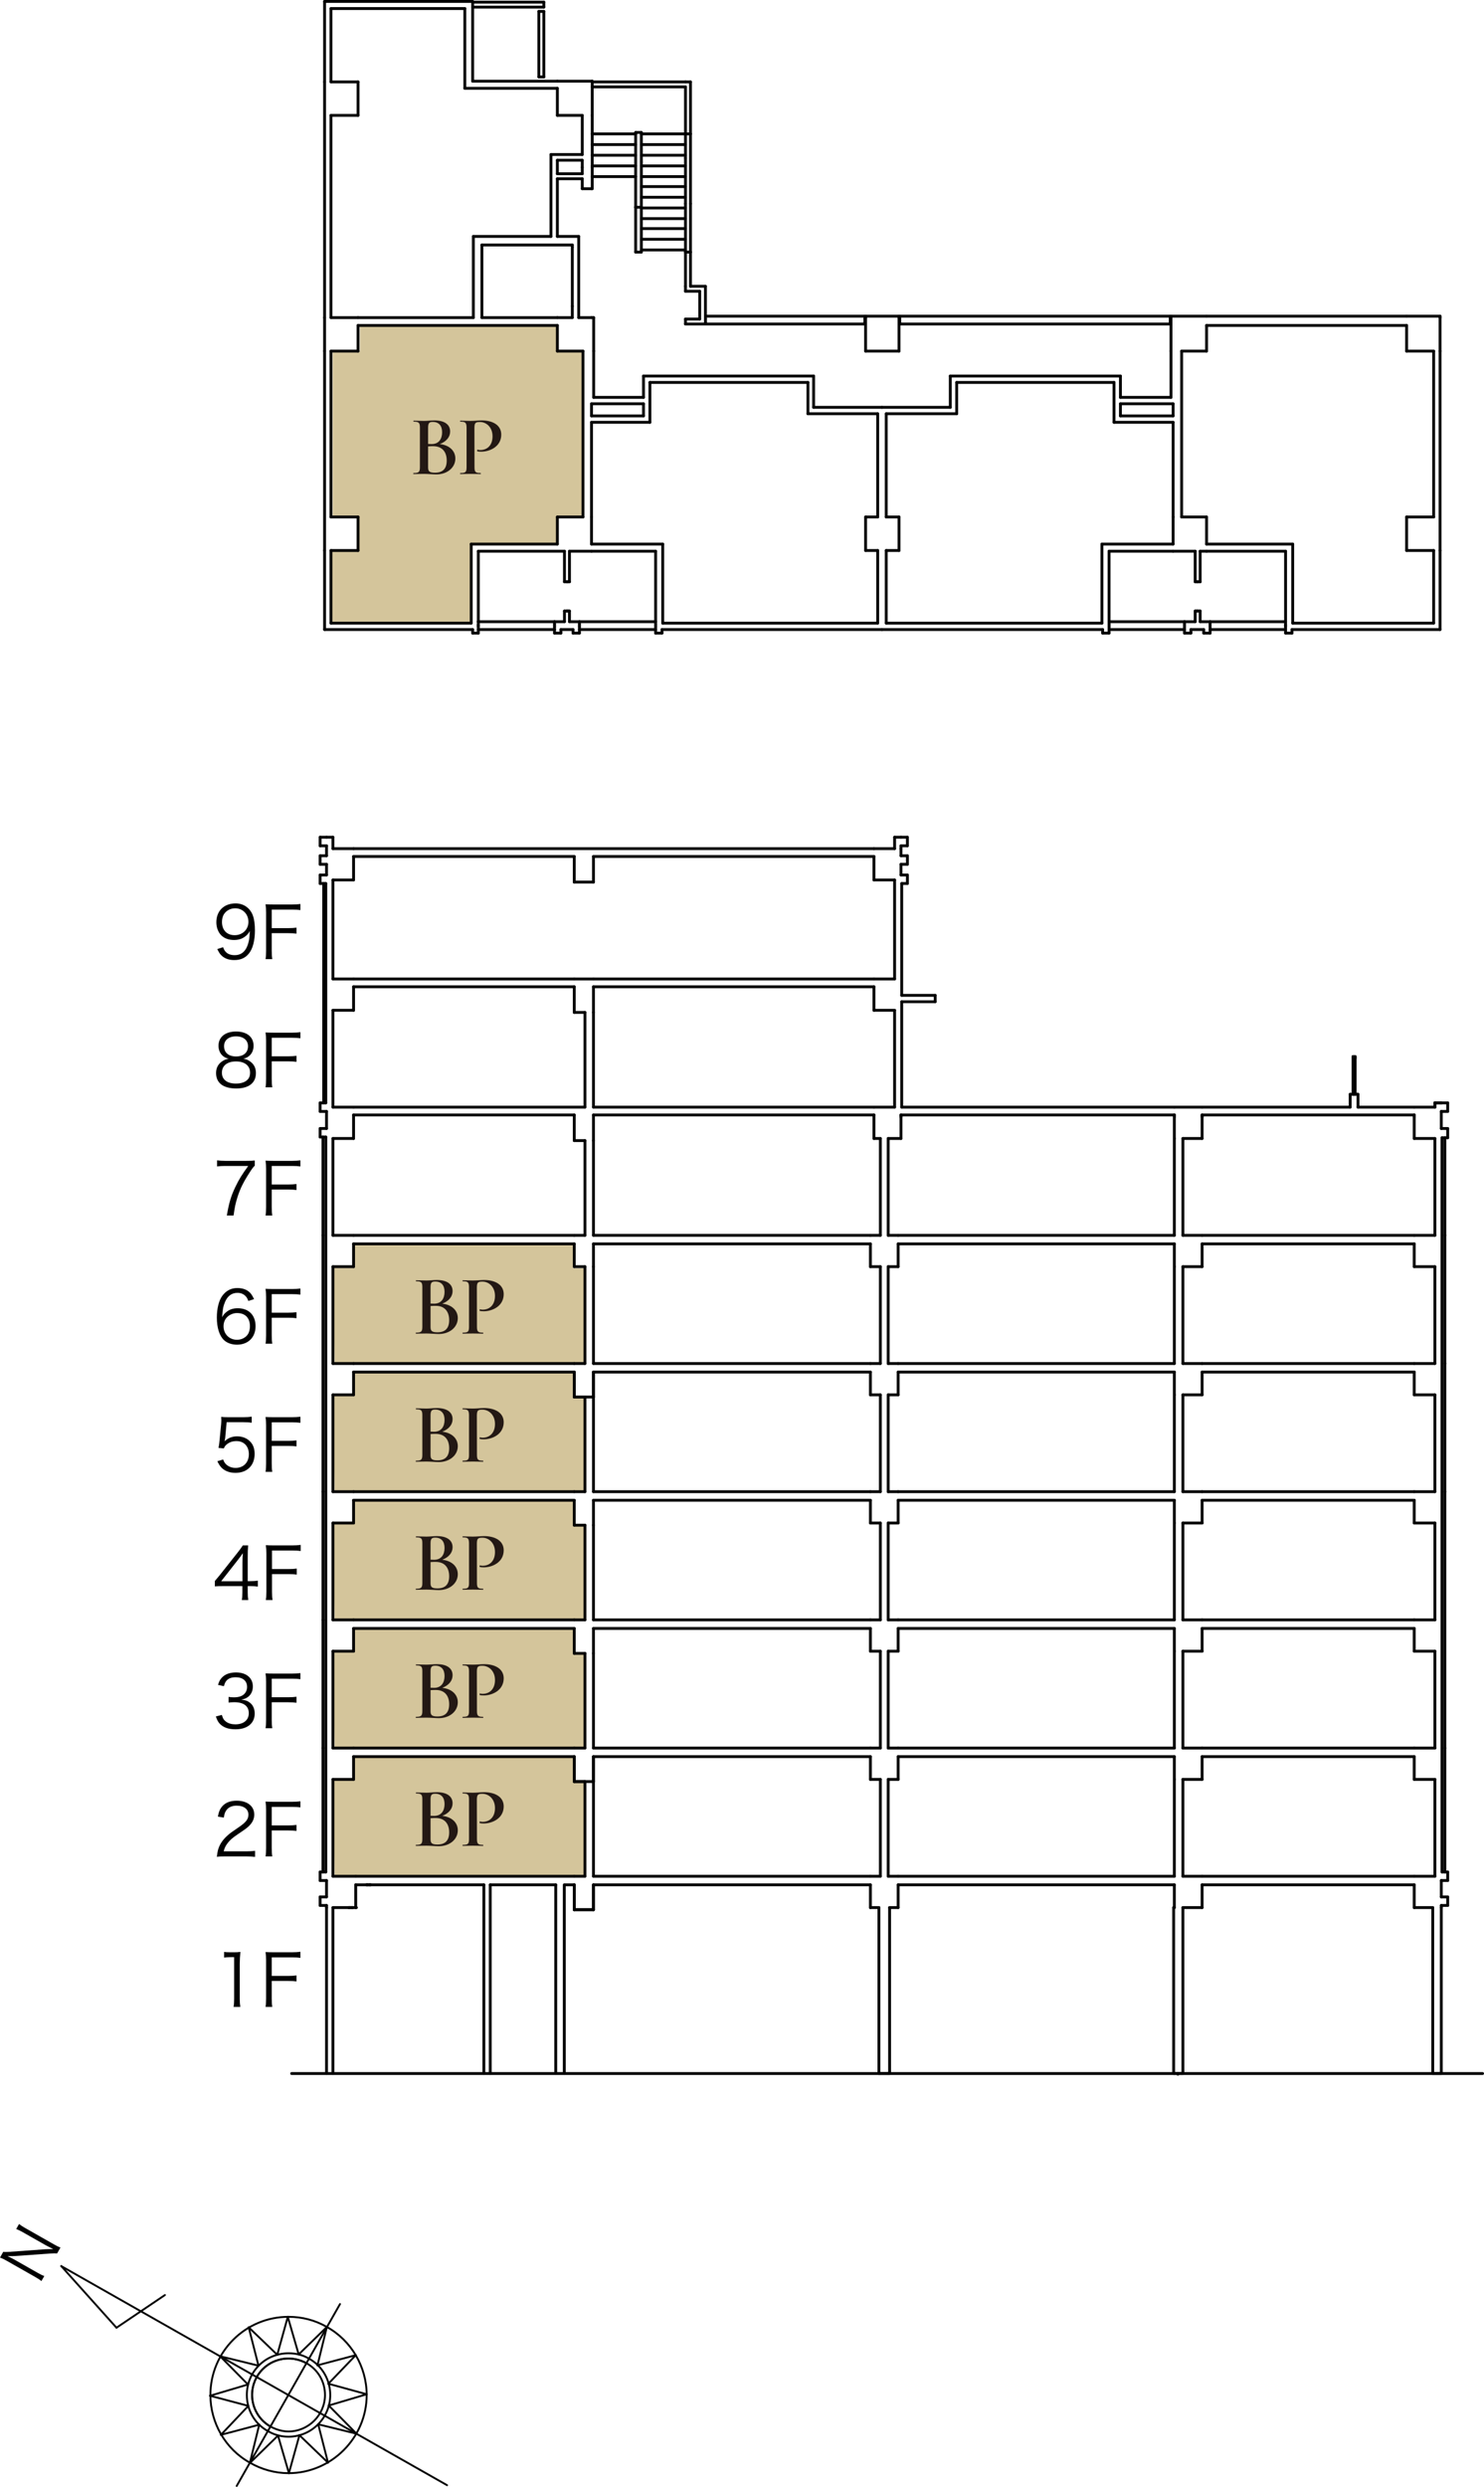 <?xml version="1.0" encoding="UTF-8"?>
<svg id="_レイヤー_2" data-name="レイヤー 2" xmlns="http://www.w3.org/2000/svg" viewBox="0 0 521.174 873.031">
  <defs>
    <style>
      .cls-1 {
        stroke-width: 1px;
      }

      .cls-1, .cls-2 {
        fill: none;
        stroke: #000;
        stroke-linecap: round;
        stroke-linejoin: round;
      }

      .cls-3 {
        fill: #000;
      }

      .cls-3, .cls-4, .cls-5 {
        stroke-width: 0px;
      }

      .cls-4 {
        fill: #231814;
      }

      .cls-2 {
        stroke-width: .66px;
      }

      .cls-5 {
        fill: #d4c59b;
      }
    </style>
  </defs>
  <g id="_レイヤー_1-2" data-name="レイヤー 1">
    <g>
      <path class="cls-2" d="M114.791,816.894c-4.09-2.375-8.708-3.562-13.457-3.562-15.172,0-27.442,12.27-27.442,27.442,0,9.763,5.277,18.998,13.853,23.748"/>
      <path class="cls-2" d="M87.744,864.522c4.09,2.375,8.84,3.694,13.589,3.694,15.04,0,27.442-12.402,27.442-27.442,0-9.895-5.409-19.13-13.985-23.88"/>
      <path class="cls-2" d="M108.458,827.976c-2.243-1.319-4.618-1.847-7.125-1.847-8.18,0-14.645,6.465-14.645,14.645,0,5.277,2.771,10.159,7.388,12.666"/>
      <path class="cls-2" d="M94.077,853.439c2.243,1.319,4.618,1.979,7.256,1.979,8.048,0,14.645-6.597,14.645-14.645,0-5.409-2.903-10.291-7.52-12.797"/>
      <path class="cls-2" d="M107.534,829.559c-1.979-1.055-4.09-1.583-6.201-1.583-7.124,0-12.798,5.673-12.798,12.797,0,4.618,2.507,8.84,6.465,11.082"/>
      <path class="cls-2" d="M107.534,829.559c-1.979-1.055-4.09-1.583-6.201-1.583-7.124,0-12.798,5.673-12.798,12.797,0,4.618,2.507,8.84,6.465,11.082"/>
      <path class="cls-2" d="M95.001,851.856c1.979,1.055,4.09,1.715,6.333,1.715,6.992,0,12.798-5.805,12.798-12.798,0-4.75-2.507-8.971-6.597-11.214"/>
      <line class="cls-2" x1="77.322" y1="827.185" x2="90.779" y2="830.483"/>
      <line class="cls-2" x1="90.779" y1="830.483" x2="87.348" y2="817.026"/>
      <line class="cls-2" x1="87.348" y1="817.026" x2="97.375" y2="826.657"/>
      <line class="cls-2" x1="97.375" y1="826.657" x2="101.07" y2="813.332"/>
      <line class="cls-2" x1="101.07" y1="813.332" x2="104.896" y2="826.525"/>
      <line class="cls-2" x1="104.896" y1="826.525" x2="114.791" y2="816.894"/>
      <line class="cls-2" x1="114.791" y1="816.894" x2="111.492" y2="830.351"/>
      <line class="cls-2" x1="111.492" y1="830.351" x2="124.949" y2="826.789"/>
      <line class="cls-2" x1="124.949" y1="826.789" x2="115.318" y2="836.816"/>
      <line class="cls-2" x1="115.318" y1="836.816" x2="128.776" y2="840.51"/>
      <line class="cls-2" x1="128.776" y1="840.51" x2="115.45" y2="844.468"/>
      <line class="cls-2" x1="115.45" y1="844.468" x2="125.213" y2="854.363"/>
      <line class="cls-2" x1="125.213" y1="854.363" x2="111.756" y2="851.065"/>
      <line class="cls-2" x1="111.756" y1="851.065" x2="115.186" y2="864.522"/>
      <line class="cls-2" x1="115.186" y1="864.522" x2="105.16" y2="854.891"/>
      <line class="cls-2" x1="105.16" y1="854.891" x2="101.465" y2="868.216"/>
      <line class="cls-2" x1="101.465" y1="868.216" x2="97.639" y2="855.023"/>
      <line class="cls-2" x1="97.639" y1="855.023" x2="87.744" y2="864.654"/>
      <line class="cls-2" x1="87.744" y1="864.654" x2="91.043" y2="851.197"/>
      <line class="cls-2" x1="91.043" y1="851.197" x2="77.585" y2="854.759"/>
      <line class="cls-2" x1="77.585" y1="854.759" x2="87.217" y2="844.6"/>
      <line class="cls-2" x1="87.217" y1="844.6" x2="73.759" y2="841.038"/>
      <line class="cls-2" x1="73.759" y1="841.038" x2="87.085" y2="837.08"/>
      <line class="cls-2" x1="87.085" y1="837.08" x2="77.322" y2="827.185"/>
      <line class="cls-2" x1="157.009" y1="872.438" x2="21.514" y2="795.521"/>
      <line class="cls-2" x1="21.514" y1="795.521" x2="40.908" y2="817.158"/>
      <line class="cls-2" x1="40.908" y1="817.158" x2="57.927" y2="805.68"/>
      <line class="cls-2" x1="83.127" y1="872.702" x2="119.408" y2="808.846"/>
      <path class="cls-3" d="M1.142,790.512c.537.078,1.099.069,2.276.002l12.485-.906c.447-.026,1.711-.065,2.796-.058-1.576-.792-2.439-1.235-2.611-1.332l-8.115-4.609c-.938-.533-1.553-.831-2.287-1.097l1.009-1.778c.623.506,1.138.848,2.113,1.402l10.202,5.795c.956.544,1.553.832,2.231,1.065l-1.185,2.085c-.709-.046-1.211-.053-2.289.019l-12.712.902c-.318.023-1.769.033-2.437.01.943.433,1.905.928,2.401,1.211l8.173,4.643c1.014.575,1.666.895,2.364,1.139l-1.011,1.78c-.548-.462-1.194-.881-2.188-1.446l-10.127-5.753c-.88-.499-1.477-.786-2.229-1.063l1.142-2.01Z"/>
    </g>
    <g>
      <polygon class="cls-5" points="117.509 478.963 205.424 478.963 205.424 445.216 201.284 445.216 201.284 436.713 124.384 436.713 124.472 445.128 116.924 445.128 117.509 478.963"/>
      <g>
        <path class="cls-4" d="M160.776,462.727c0,3.18-2.85,5.58-6.689,5.58-1.141,0-3-.18-4.351-.18-1.38,0-2.609.06-3.659.06-.091,0-.091-.36,0-.36,1.859,0,2.25-.33,2.25-2.07v-13.89c0-1.71-.36-2.07-2.19-2.07-.12,0-.12-.36,0-.36,1.02,0,2.22.09,3.6.09,1.11,0,2.46-.18,3.66-.18,3.6,0,5.55,1.47,5.55,3.9,0,1.89-1.29,3.51-3.63,4.41,3.359.36,5.46,2.37,5.46,5.07ZM151.206,451.928v5.7c.721.03,1.2.03,1.261.03,2.52,0,3.659-1.83,3.659-4.14,0-2.25-1.08-3.63-3.27-3.63-1.23,0-1.65.36-1.65,2.04ZM157.746,463.448c0-2.94-1.5-5.04-4.739-5.04-.42,0-1.08,0-1.801.06v7.29c0,1.35.301,1.95,2.4,1.95,2.91,0,4.14-1.56,4.14-4.26Z"/>
        <path class="cls-4" d="M162.528,467.827c1.86,0,2.19-.33,2.19-2.07v-13.89c-.03-1.74-.391-2.07-2.19-2.07-.12,0-.12-.36,0-.36.931,0,2.13.09,3.48.09,1.529,0,2.88-.18,3.989-.18,3.81,0,6.9,1.59,6.9,4.98,0,4.23-4.021,6-7.021,6-.479,0-.96-.03-1.38-.15-.12-.03-.09-.57.091-.54.3.09.63.12.959.12,2.221,0,4.29-1.47,4.29-4.83,0-3.21-2.189-5.01-4.38-5.01-1.619,0-1.949.27-1.979,2.01l.03,13.83c0,1.74.359,2.07,2.13,2.07.12,0,.149.36,0,.36-.96,0-2.16-.06-3.57-.06-1.319,0-2.609.06-3.54.06-.12,0-.12-.36,0-.36Z"/>
      </g>
      <polygon class="cls-5" points="117.509 523.916 205.424 523.916 205.424 490.17 201.284 490.17 201.284 481.667 124.384 481.667 124.472 490.081 116.924 490.081 117.509 523.916"/>
      <g>
        <path class="cls-4" d="M160.776,507.681c0,3.18-2.85,5.58-6.689,5.58-1.141,0-3-.18-4.351-.18-1.38,0-2.609.06-3.659.06-.091,0-.091-.36,0-.36,1.859,0,2.25-.33,2.25-2.07v-13.89c0-1.71-.36-2.07-2.19-2.07-.12,0-.12-.36,0-.36,1.02,0,2.22.09,3.6.09,1.11,0,2.46-.18,3.66-.18,3.6,0,5.55,1.47,5.55,3.9,0,1.89-1.29,3.51-3.63,4.41,3.359.36,5.46,2.37,5.46,5.07ZM151.206,496.881v5.7c.721.03,1.2.03,1.261.03,2.52,0,3.659-1.83,3.659-4.14,0-2.25-1.08-3.63-3.27-3.63-1.23,0-1.65.36-1.65,2.04ZM157.746,508.401c0-2.94-1.5-5.04-4.739-5.04-.42,0-1.08,0-1.801.06v7.29c0,1.35.301,1.95,2.4,1.95,2.91,0,4.14-1.56,4.14-4.26Z"/>
        <path class="cls-4" d="M162.528,512.781c1.86,0,2.19-.33,2.19-2.07v-13.89c-.03-1.74-.391-2.07-2.19-2.07-.12,0-.12-.36,0-.36.931,0,2.13.09,3.48.09,1.529,0,2.88-.18,3.989-.18,3.81,0,6.9,1.59,6.9,4.98,0,4.23-4.021,6-7.021,6-.479,0-.96-.03-1.38-.15-.12-.03-.09-.57.091-.54.3.09.63.12.959.12,2.221,0,4.29-1.47,4.29-4.83,0-3.21-2.189-5.01-4.38-5.01-1.619,0-1.949.27-1.979,2.01l.03,13.83c0,1.74.359,2.07,2.13,2.07.12,0,.149.36,0,.36-.96,0-2.16-.06-3.57-.06-1.319,0-2.609.06-3.54.06-.12,0-.12-.36,0-.36Z"/>
      </g>
      <polygon class="cls-5" points="117.509 568.87 205.424 568.87 205.424 535.123 201.284 535.123 201.284 526.62 124.384 526.62 124.472 535.034 116.924 535.034 117.509 568.87"/>
      <g>
        <path class="cls-4" d="M160.776,552.634c0,3.18-2.85,5.58-6.689,5.58-1.141,0-3-.18-4.351-.18-1.38,0-2.609.06-3.659.06-.091,0-.091-.36,0-.36,1.859,0,2.25-.33,2.25-2.07v-13.89c0-1.71-.36-2.07-2.19-2.07-.12,0-.12-.36,0-.36,1.02,0,2.22.09,3.6.09,1.11,0,2.46-.18,3.66-.18,3.6,0,5.55,1.47,5.55,3.9,0,1.89-1.29,3.51-3.63,4.41,3.359.36,5.46,2.37,5.46,5.07ZM151.206,541.835v5.7c.721.03,1.2.03,1.261.03,2.52,0,3.659-1.83,3.659-4.14,0-2.25-1.08-3.63-3.27-3.63-1.23,0-1.65.36-1.65,2.04ZM157.746,553.354c0-2.94-1.5-5.04-4.739-5.04-.42,0-1.08,0-1.801.06v7.29c0,1.35.301,1.95,2.4,1.95,2.91,0,4.14-1.56,4.14-4.26Z"/>
        <path class="cls-4" d="M162.528,557.734c1.86,0,2.19-.33,2.19-2.07v-13.89c-.03-1.74-.391-2.07-2.19-2.07-.12,0-.12-.36,0-.36.931,0,2.13.09,3.48.09,1.529,0,2.88-.18,3.989-.18,3.81,0,6.9,1.59,6.9,4.98,0,4.23-4.021,6-7.021,6-.479,0-.96-.03-1.38-.15-.12-.03-.09-.57.091-.54.3.09.63.12.959.12,2.221,0,4.29-1.47,4.29-4.83,0-3.21-2.189-5.01-4.38-5.01-1.619,0-1.949.27-1.979,2.01l.03,13.83c0,1.74.359,2.07,2.13,2.07.12,0,.149.36,0,.36-.96,0-2.16-.06-3.57-.06-1.319,0-2.609.06-3.54.06-.12,0-.12-.36,0-.36Z"/>
      </g>
      <polygon class="cls-5" points="117.509 613.823 205.424 613.823 205.424 580.077 201.284 580.077 201.284 571.573 124.384 571.573 124.472 579.988 116.924 579.988 117.509 613.823"/>
      <g>
        <path class="cls-4" d="M160.776,597.588c0,3.18-2.85,5.58-6.689,5.58-1.141,0-3-.18-4.351-.18-1.38,0-2.609.06-3.659.06-.091,0-.091-.36,0-.36,1.859,0,2.25-.33,2.25-2.07v-13.89c0-1.71-.36-2.07-2.19-2.07-.12,0-.12-.36,0-.36,1.02,0,2.22.09,3.6.09,1.11,0,2.46-.18,3.66-.18,3.6,0,5.55,1.47,5.55,3.9,0,1.89-1.29,3.51-3.63,4.41,3.359.36,5.46,2.37,5.46,5.07ZM151.206,586.788v5.7c.721.03,1.2.03,1.261.03,2.52,0,3.659-1.83,3.659-4.14,0-2.25-1.08-3.63-3.27-3.63-1.23,0-1.65.36-1.65,2.04ZM157.746,598.308c0-2.94-1.5-5.04-4.739-5.04-.42,0-1.08,0-1.801.06v7.29c0,1.35.301,1.95,2.4,1.95,2.91,0,4.14-1.56,4.14-4.26Z"/>
        <path class="cls-4" d="M162.528,602.688c1.86,0,2.19-.33,2.19-2.07v-13.89c-.03-1.74-.391-2.07-2.19-2.07-.12,0-.12-.36,0-.36.931,0,2.13.09,3.48.09,1.529,0,2.88-.18,3.989-.18,3.81,0,6.9,1.59,6.9,4.98,0,4.23-4.021,6-7.021,6-.479,0-.96-.03-1.38-.15-.12-.03-.09-.57.091-.54.3.09.63.12.959.12,2.221,0,4.29-1.47,4.29-4.83,0-3.21-2.189-5.01-4.38-5.01-1.619,0-1.949.27-1.979,2.01l.03,13.83c0,1.74.359,2.07,2.13,2.07.12,0,.149.36,0,.36-.96,0-2.16-.06-3.57-.06-1.319,0-2.609.06-3.54.06-.12,0-.12-.36,0-.36Z"/>
      </g>
      <polygon class="cls-5" points="117.509 658.777 205.424 658.777 205.424 625.03 201.284 625.03 201.284 616.527 124.384 616.527 124.472 624.941 116.924 624.941 117.509 658.777"/>
      <g>
        <path class="cls-4" d="M160.776,642.541c0,3.18-2.85,5.58-6.689,5.58-1.141,0-3-.18-4.351-.18-1.38,0-2.609.06-3.659.06-.091,0-.091-.36,0-.36,1.859,0,2.25-.33,2.25-2.07v-13.89c0-1.71-.36-2.07-2.19-2.07-.12,0-.12-.36,0-.36,1.02,0,2.22.09,3.6.09,1.11,0,2.46-.18,3.66-.18,3.6,0,5.55,1.47,5.55,3.9,0,1.89-1.29,3.51-3.63,4.41,3.359.36,5.46,2.37,5.46,5.07ZM151.206,631.742v5.7c.721.03,1.2.03,1.261.03,2.52,0,3.659-1.83,3.659-4.14,0-2.25-1.08-3.63-3.27-3.63-1.23,0-1.65.36-1.65,2.04ZM157.746,643.262c0-2.94-1.5-5.04-4.739-5.04-.42,0-1.08,0-1.801.06v7.29c0,1.35.301,1.95,2.4,1.95,2.91,0,4.14-1.56,4.14-4.26Z"/>
        <path class="cls-4" d="M162.528,647.641c1.86,0,2.19-.33,2.19-2.07v-13.89c-.03-1.74-.391-2.07-2.19-2.07-.12,0-.12-.36,0-.36.931,0,2.13.09,3.48.09,1.529,0,2.88-.18,3.989-.18,3.81,0,6.9,1.59,6.9,4.98,0,4.23-4.021,6-7.021,6-.479,0-.96-.03-1.38-.15-.12-.03-.09-.57.091-.54.3.09.63.12.959.12,2.221,0,4.29-1.47,4.29-4.83,0-3.21-2.189-5.01-4.38-5.01-1.619,0-1.949.27-1.979,2.01l.03,13.83c0,1.74.359,2.07,2.13,2.07.12,0,.149.36,0,.36-.96,0-2.16-.06-3.57-.06-1.319,0-2.609.06-3.54.06-.12,0-.12-.36,0-.36Z"/>
      </g>
      <polygon class="cls-5" points="165.2 194.903 165.2 193.25 165.2 191 195.866 191 195.866 181.5 204.741 181.5 204.741 123.25 195.866 123.25 195.866 114.25 126.421 114.25 126.421 123.25 116.858 123.25 116.858 181.5 125.741 181.5 125.741 190.58 125.741 191 125.741 193.25 116.241 193.25 116.241 218.25 165.2 218.25 165.2 194.903"/>
      <line class="cls-1" x1="308.674" y1="727.917" x2="308.674" y2="727.917"/>
      <line class="cls-1" x1="475.924" y1="383.667" x2="475.924" y2="371.417"/>
      <line class="cls-1" x1="475.174" y1="383.667" x2="475.174" y2="371.417"/>
      <line class="cls-1" x1="124.924" y1="669.666" x2="125.174" y2="669.666"/>
      <line class="cls-1" x1="113.424" y1="657.166" x2="113.424" y2="613.666"/>
      <line class="cls-1" x1="113.424" y1="613.666" x2="113.424" y2="568.667"/>
      <line class="cls-1" x1="507.424" y1="478.667" x2="507.424" y2="433.667"/>
      <line class="cls-1" x1="113.424" y1="433.667" x2="113.424" y2="399.167"/>
      <line class="cls-1" x1="507.424" y1="433.667" x2="507.424" y2="399.417"/>
      <line class="cls-1" x1="507.424" y1="523.667" x2="507.424" y2="478.667"/>
      <line class="cls-1" x1="113.674" y1="387.167" x2="113.674" y2="343.667"/>
      <line class="cls-1" x1="113.424" y1="568.667" x2="113.424" y2="523.667"/>
      <line class="cls-1" x1="113.674" y1="343.667" x2="113.674" y2="310.167"/>
      <line class="cls-1" x1="507.424" y1="657.166" x2="507.424" y2="613.666"/>
      <line class="cls-1" x1="475.674" y1="383.667" x2="475.674" y2="371.417"/>
      <line class="cls-1" x1="475.424" y1="383.667" x2="475.424" y2="371.417"/>
      <line class="cls-1" x1="413.674" y1="728.167" x2="413.674" y2="727.917"/>
      <line class="cls-1" x1="124.924" y1="658.667" x2="201.674" y2="658.667"/>
      <line class="cls-1" x1="124.924" y1="661.667" x2="169.924" y2="661.667"/>
      <line class="cls-1" x1="172.174" y1="661.667" x2="195.174" y2="661.667"/>
      <line class="cls-1" x1="198.424" y1="661.667" x2="201.674" y2="661.667"/>
      <line class="cls-1" x1="422.174" y1="658.667" x2="496.674" y2="658.667"/>
      <line class="cls-1" x1="422.174" y1="661.667" x2="496.674" y2="661.667"/>
      <line class="cls-1" x1="208.424" y1="658.667" x2="305.674" y2="658.667"/>
      <line class="cls-1" x1="208.424" y1="661.667" x2="305.674" y2="661.667"/>
      <line class="cls-1" x1="315.424" y1="661.667" x2="412.424" y2="661.667"/>
      <line class="cls-1" x1="315.424" y1="658.667" x2="412.424" y2="658.667"/>
      <line class="cls-1" x1="315.424" y1="669.666" x2="315.424" y2="661.667"/>
      <line class="cls-1" x1="311.924" y1="658.667" x2="315.424" y2="658.667"/>
      <line class="cls-1" x1="305.674" y1="658.667" x2="309.174" y2="658.667"/>
      <line class="cls-1" x1="305.674" y1="669.666" x2="305.674" y2="661.667"/>
      <line class="cls-1" x1="305.674" y1="669.666" x2="308.674" y2="669.666"/>
      <line class="cls-1" x1="312.424" y1="669.666" x2="315.424" y2="669.666"/>
      <line class="cls-1" x1="208.424" y1="670.416" x2="208.424" y2="661.667"/>
      <line class="cls-1" x1="201.674" y1="658.667" x2="205.424" y2="658.667"/>
      <line class="cls-1" x1="201.674" y1="670.416" x2="201.674" y2="661.667"/>
      <line class="cls-1" x1="201.674" y1="670.416" x2="208.424" y2="670.416"/>
      <line class="cls-1" x1="116.924" y1="669.666" x2="124.924" y2="669.666"/>
      <line class="cls-1" x1="124.924" y1="669.666" x2="124.924" y2="661.667"/>
      <line class="cls-1" x1="116.924" y1="658.667" x2="124.924" y2="658.667"/>
      <line class="cls-1" x1="114.674" y1="665.917" x2="114.674" y2="660.167"/>
      <line class="cls-1" x1="114.674" y1="669.666" x2="114.674" y2="668.916"/>
      <line class="cls-1" x1="496.674" y1="669.666" x2="503.174" y2="669.666"/>
      <line class="cls-1" x1="506.174" y1="669.666" x2="506.174" y2="668.916"/>
      <line class="cls-1" x1="506.174" y1="665.917" x2="506.174" y2="660.167"/>
      <line class="cls-1" x1="496.674" y1="658.667" x2="503.924" y2="658.667"/>
      <line class="cls-1" x1="496.674" y1="669.666" x2="496.674" y2="661.667"/>
      <line class="cls-1" x1="415.424" y1="669.666" x2="422.174" y2="669.666"/>
      <line class="cls-1" x1="422.174" y1="669.666" x2="422.174" y2="661.667"/>
      <line class="cls-1" x1="415.424" y1="658.667" x2="422.174" y2="658.667"/>
      <line class="cls-1" x1="412.424" y1="669.666" x2="412.424" y2="661.667"/>
      <line class="cls-1" x1="124.174" y1="613.666" x2="201.674" y2="613.666"/>
      <line class="cls-1" x1="124.174" y1="616.667" x2="201.674" y2="616.667"/>
      <line class="cls-1" x1="422.174" y1="613.666" x2="496.674" y2="613.666"/>
      <line class="cls-1" x1="422.174" y1="616.667" x2="496.674" y2="616.667"/>
      <line class="cls-1" x1="208.424" y1="613.666" x2="305.674" y2="613.666"/>
      <line class="cls-1" x1="208.424" y1="616.667" x2="305.674" y2="616.667"/>
      <line class="cls-1" x1="315.424" y1="613.666" x2="412.424" y2="613.666"/>
      <line class="cls-1" x1="315.424" y1="616.667" x2="412.424" y2="616.667"/>
      <line class="cls-1" x1="315.424" y1="624.667" x2="315.424" y2="616.667"/>
      <line class="cls-1" x1="311.924" y1="613.666" x2="315.424" y2="613.666"/>
      <line class="cls-1" x1="305.674" y1="613.666" x2="309.174" y2="613.666"/>
      <line class="cls-1" x1="305.674" y1="624.667" x2="305.674" y2="616.667"/>
      <line class="cls-1" x1="305.674" y1="624.667" x2="309.174" y2="624.667"/>
      <line class="cls-1" x1="311.924" y1="624.667" x2="315.424" y2="624.667"/>
      <line class="cls-1" x1="208.424" y1="625.416" x2="208.424" y2="616.667"/>
      <line class="cls-1" x1="201.674" y1="613.666" x2="205.424" y2="613.666"/>
      <line class="cls-1" x1="201.674" y1="625.416" x2="201.674" y2="616.667"/>
      <line class="cls-1" x1="201.674" y1="625.416" x2="205.424" y2="625.416"/>
      <line class="cls-1" x1="116.924" y1="613.666" x2="124.174" y2="613.666"/>
      <line class="cls-1" x1="116.924" y1="624.667" x2="124.174" y2="624.667"/>
      <line class="cls-1" x1="124.174" y1="624.667" x2="124.174" y2="616.667"/>
      <line class="cls-1" x1="496.674" y1="613.666" x2="503.924" y2="613.666"/>
      <line class="cls-1" x1="496.674" y1="624.667" x2="496.674" y2="616.667"/>
      <line class="cls-1" x1="496.674" y1="624.667" x2="503.924" y2="624.667"/>
      <line class="cls-1" x1="415.424" y1="613.666" x2="422.174" y2="613.666"/>
      <line class="cls-1" x1="412.424" y1="624.667" x2="412.424" y2="616.667"/>
      <line class="cls-1" x1="415.424" y1="624.667" x2="422.174" y2="624.667"/>
      <line class="cls-1" x1="422.174" y1="624.667" x2="422.174" y2="616.667"/>
      <line class="cls-1" x1="124.174" y1="433.667" x2="201.674" y2="433.667"/>
      <line class="cls-1" x1="124.174" y1="436.667" x2="201.674" y2="436.667"/>
      <line class="cls-1" x1="422.174" y1="433.667" x2="496.674" y2="433.667"/>
      <line class="cls-1" x1="422.174" y1="436.667" x2="496.674" y2="436.667"/>
      <line class="cls-1" x1="208.424" y1="433.667" x2="305.674" y2="433.667"/>
      <line class="cls-1" x1="208.424" y1="436.667" x2="305.674" y2="436.667"/>
      <line class="cls-1" x1="315.424" y1="433.667" x2="412.424" y2="433.667"/>
      <line class="cls-1" x1="315.424" y1="436.667" x2="412.424" y2="436.667"/>
      <line class="cls-1" x1="316.424" y1="399.667" x2="316.424" y2="391.417"/>
      <line class="cls-1" x1="306.924" y1="388.667" x2="314.174" y2="388.667"/>
      <line class="cls-1" x1="306.924" y1="399.667" x2="306.924" y2="391.417"/>
      <line class="cls-1" x1="306.924" y1="399.667" x2="309.174" y2="399.667"/>
      <line class="cls-1" x1="311.924" y1="399.667" x2="316.424" y2="399.667"/>
      <line class="cls-1" x1="208.424" y1="400.417" x2="208.424" y2="391.417"/>
      <line class="cls-1" x1="201.674" y1="400.417" x2="201.674" y2="391.417"/>
      <line class="cls-1" x1="201.674" y1="400.417" x2="205.424" y2="400.417"/>
      <line class="cls-1" x1="116.924" y1="388.667" x2="124.174" y2="388.667"/>
      <line class="cls-1" x1="116.924" y1="399.667" x2="124.174" y2="399.667"/>
      <line class="cls-1" x1="124.174" y1="399.667" x2="124.174" y2="391.417"/>
      <line class="cls-1" x1="496.674" y1="388.667" x2="503.924" y2="388.667"/>
      <line class="cls-1" x1="496.674" y1="399.667" x2="496.674" y2="391.417"/>
      <line class="cls-1" x1="496.674" y1="399.667" x2="503.924" y2="399.667"/>
      <line class="cls-1" x1="506.174" y1="396.167" x2="506.174" y2="390.167"/>
      <line class="cls-1" x1="412.424" y1="388.667" x2="422.174" y2="388.667"/>
      <line class="cls-1" x1="412.424" y1="399.667" x2="412.424" y2="391.417"/>
      <line class="cls-1" x1="415.424" y1="399.667" x2="422.174" y2="399.667"/>
      <line class="cls-1" x1="422.174" y1="399.667" x2="422.174" y2="391.417"/>
      <line class="cls-1" x1="315.424" y1="444.667" x2="315.424" y2="436.667"/>
      <line class="cls-1" x1="311.924" y1="433.667" x2="315.424" y2="433.667"/>
      <line class="cls-1" x1="305.674" y1="433.667" x2="309.174" y2="433.667"/>
      <line class="cls-1" x1="305.674" y1="444.667" x2="305.674" y2="436.667"/>
      <line class="cls-1" x1="305.674" y1="444.667" x2="309.174" y2="444.667"/>
      <line class="cls-1" x1="311.924" y1="444.667" x2="315.424" y2="444.667"/>
      <line class="cls-1" x1="208.424" y1="444.667" x2="208.424" y2="436.667"/>
      <line class="cls-1" x1="201.674" y1="433.667" x2="205.424" y2="433.667"/>
      <line class="cls-1" x1="201.674" y1="444.667" x2="201.674" y2="436.667"/>
      <line class="cls-1" x1="201.674" y1="444.667" x2="205.424" y2="444.667"/>
      <line class="cls-1" x1="116.924" y1="433.667" x2="124.174" y2="433.667"/>
      <line class="cls-1" x1="116.924" y1="444.667" x2="124.174" y2="444.667"/>
      <line class="cls-1" x1="124.174" y1="444.667" x2="124.174" y2="436.667"/>
      <line class="cls-1" x1="496.674" y1="433.667" x2="503.924" y2="433.667"/>
      <line class="cls-1" x1="496.674" y1="444.667" x2="496.674" y2="436.667"/>
      <line class="cls-1" x1="496.674" y1="444.667" x2="503.924" y2="444.667"/>
      <line class="cls-1" x1="415.424" y1="433.667" x2="422.174" y2="433.667"/>
      <line class="cls-1" x1="412.424" y1="444.667" x2="412.424" y2="436.667"/>
      <line class="cls-1" x1="415.424" y1="444.667" x2="422.174" y2="444.667"/>
      <line class="cls-1" x1="422.174" y1="444.667" x2="422.174" y2="436.667"/>
      <line class="cls-1" x1="124.174" y1="391.417" x2="201.674" y2="391.417"/>
      <line class="cls-1" x1="208.424" y1="388.667" x2="306.924" y2="388.667"/>
      <line class="cls-1" x1="208.424" y1="391.417" x2="306.924" y2="391.417"/>
      <line class="cls-1" x1="316.674" y1="388.667" x2="412.424" y2="388.667"/>
      <line class="cls-1" x1="476.924" y1="388.667" x2="496.674" y2="388.667"/>
      <line class="cls-1" x1="422.174" y1="388.667" x2="474.174" y2="388.667"/>
      <line class="cls-1" x1="316.424" y1="392.167" x2="316.424" y2="391.417"/>
      <line class="cls-1" x1="412.424" y1="392.167" x2="412.424" y2="391.417"/>
      <line class="cls-1" x1="316.424" y1="391.417" x2="412.424" y2="391.417"/>
      <line class="cls-1" x1="496.674" y1="392.167" x2="496.674" y2="391.417"/>
      <line class="cls-1" x1="422.174" y1="391.417" x2="496.674" y2="391.417"/>
      <line class="cls-1" x1="422.174" y1="392.167" x2="422.174" y2="391.417"/>
      <line class="cls-1" x1="306.924" y1="343.667" x2="314.174" y2="343.667"/>
      <line class="cls-1" x1="306.924" y1="354.667" x2="306.924" y2="346.417"/>
      <line class="cls-1" x1="306.924" y1="354.667" x2="314.174" y2="354.667"/>
      <line class="cls-1" x1="208.424" y1="355.417" x2="208.424" y2="346.417"/>
      <line class="cls-1" x1="201.674" y1="343.667" x2="208.424" y2="343.667"/>
      <line class="cls-1" x1="201.674" y1="355.417" x2="201.674" y2="346.417"/>
      <line class="cls-1" x1="201.674" y1="355.417" x2="205.424" y2="355.417"/>
      <line class="cls-1" x1="116.924" y1="343.667" x2="124.174" y2="343.667"/>
      <line class="cls-1" x1="116.924" y1="354.667" x2="124.174" y2="354.667"/>
      <line class="cls-1" x1="124.174" y1="354.667" x2="124.174" y2="346.417"/>
      <line class="cls-1" x1="124.174" y1="343.667" x2="201.674" y2="343.667"/>
      <line class="cls-1" x1="124.174" y1="346.417" x2="201.674" y2="346.417"/>
      <line class="cls-1" x1="208.424" y1="343.667" x2="306.924" y2="343.667"/>
      <line class="cls-1" x1="208.424" y1="346.417" x2="306.924" y2="346.417"/>
      <line class="cls-1" x1="124.174" y1="300.667" x2="201.674" y2="300.667"/>
      <line class="cls-1" x1="316.424" y1="307.167" x2="316.424" y2="303.417"/>
      <line class="cls-1" x1="316.424" y1="300.417" x2="316.424" y2="297.917"/>
      <line class="cls-1" x1="306.924" y1="297.917" x2="314.174" y2="297.917"/>
      <line class="cls-1" x1="306.924" y1="300.667" x2="306.924" y2="308.917"/>
      <line class="cls-1" x1="306.924" y1="308.917" x2="314.174" y2="308.917"/>
      <line class="cls-1" x1="201.674" y1="309.667" x2="201.674" y2="300.667"/>
      <line class="cls-1" x1="201.674" y1="309.667" x2="208.424" y2="309.667"/>
      <line class="cls-1" x1="116.924" y1="297.917" x2="124.174" y2="297.917"/>
      <line class="cls-1" x1="114.674" y1="307.167" x2="114.674" y2="303.417"/>
      <line class="cls-1" x1="116.924" y1="308.917" x2="124.174" y2="308.917"/>
      <line class="cls-1" x1="124.174" y1="308.917" x2="124.174" y2="300.667"/>
      <line class="cls-1" x1="124.174" y1="568.667" x2="201.674" y2="568.667"/>
      <line class="cls-1" x1="124.174" y1="571.667" x2="201.674" y2="571.667"/>
      <line class="cls-1" x1="422.174" y1="568.667" x2="496.674" y2="568.667"/>
      <line class="cls-1" x1="422.174" y1="571.667" x2="496.674" y2="571.667"/>
      <line class="cls-1" x1="208.424" y1="568.667" x2="305.674" y2="568.667"/>
      <line class="cls-1" x1="208.424" y1="571.667" x2="305.674" y2="571.667"/>
      <line class="cls-1" x1="315.424" y1="568.667" x2="412.424" y2="568.667"/>
      <line class="cls-1" x1="315.424" y1="571.667" x2="412.424" y2="571.667"/>
      <line class="cls-1" x1="315.424" y1="579.667" x2="315.424" y2="571.667"/>
      <line class="cls-1" x1="311.924" y1="568.667" x2="315.424" y2="568.667"/>
      <line class="cls-1" x1="305.674" y1="568.667" x2="309.174" y2="568.667"/>
      <line class="cls-1" x1="305.674" y1="579.667" x2="305.674" y2="571.667"/>
      <line class="cls-1" x1="305.674" y1="579.667" x2="309.174" y2="579.667"/>
      <line class="cls-1" x1="311.924" y1="579.667" x2="315.424" y2="579.667"/>
      <line class="cls-1" x1="208.424" y1="580.417" x2="208.424" y2="571.667"/>
      <line class="cls-1" x1="201.674" y1="568.667" x2="205.424" y2="568.667"/>
      <line class="cls-1" x1="201.674" y1="580.417" x2="201.674" y2="571.667"/>
      <line class="cls-1" x1="201.674" y1="580.417" x2="205.424" y2="580.417"/>
      <line class="cls-1" x1="116.924" y1="568.667" x2="124.174" y2="568.667"/>
      <line class="cls-1" x1="116.924" y1="579.667" x2="124.174" y2="579.667"/>
      <line class="cls-1" x1="124.174" y1="579.667" x2="124.174" y2="571.667"/>
      <line class="cls-1" x1="496.674" y1="568.667" x2="503.924" y2="568.667"/>
      <line class="cls-1" x1="496.674" y1="579.667" x2="496.674" y2="571.667"/>
      <line class="cls-1" x1="496.674" y1="579.667" x2="503.924" y2="579.667"/>
      <line class="cls-1" x1="415.424" y1="568.667" x2="422.174" y2="568.667"/>
      <line class="cls-1" x1="412.424" y1="579.667" x2="412.424" y2="571.667"/>
      <line class="cls-1" x1="415.424" y1="579.667" x2="422.174" y2="579.667"/>
      <line class="cls-1" x1="422.174" y1="579.667" x2="422.174" y2="571.667"/>
      <line class="cls-1" x1="124.174" y1="523.667" x2="201.674" y2="523.667"/>
      <line class="cls-1" x1="124.174" y1="526.666" x2="201.674" y2="526.666"/>
      <line class="cls-1" x1="422.174" y1="523.667" x2="496.674" y2="523.667"/>
      <line class="cls-1" x1="422.174" y1="526.666" x2="496.674" y2="526.666"/>
      <line class="cls-1" x1="208.424" y1="523.667" x2="305.674" y2="523.667"/>
      <line class="cls-1" x1="208.424" y1="526.666" x2="305.674" y2="526.666"/>
      <line class="cls-1" x1="315.424" y1="523.667" x2="412.424" y2="523.667"/>
      <line class="cls-1" x1="315.424" y1="526.666" x2="412.424" y2="526.666"/>
      <line class="cls-1" x1="315.424" y1="534.667" x2="315.424" y2="526.666"/>
      <line class="cls-1" x1="311.924" y1="523.667" x2="315.424" y2="523.667"/>
      <line class="cls-1" x1="305.674" y1="523.667" x2="309.174" y2="523.667"/>
      <line class="cls-1" x1="305.674" y1="534.667" x2="305.674" y2="526.666"/>
      <line class="cls-1" x1="305.674" y1="534.667" x2="309.174" y2="534.667"/>
      <line class="cls-1" x1="311.924" y1="534.667" x2="315.424" y2="534.667"/>
      <line class="cls-1" x1="208.424" y1="535.417" x2="208.424" y2="526.666"/>
      <line class="cls-1" x1="201.674" y1="523.667" x2="205.424" y2="523.667"/>
      <line class="cls-1" x1="201.674" y1="535.417" x2="201.674" y2="526.666"/>
      <line class="cls-1" x1="201.674" y1="535.417" x2="205.424" y2="535.417"/>
      <line class="cls-1" x1="116.924" y1="523.667" x2="124.174" y2="523.667"/>
      <line class="cls-1" x1="116.924" y1="534.667" x2="124.174" y2="534.667"/>
      <line class="cls-1" x1="124.174" y1="534.667" x2="124.174" y2="526.666"/>
      <line class="cls-1" x1="496.674" y1="523.667" x2="503.924" y2="523.667"/>
      <line class="cls-1" x1="496.674" y1="534.667" x2="496.674" y2="526.666"/>
      <line class="cls-1" x1="496.674" y1="534.667" x2="503.924" y2="534.667"/>
      <line class="cls-1" x1="415.424" y1="523.667" x2="422.174" y2="523.667"/>
      <line class="cls-1" x1="412.424" y1="534.667" x2="412.424" y2="526.666"/>
      <line class="cls-1" x1="415.424" y1="534.667" x2="422.174" y2="534.667"/>
      <line class="cls-1" x1="422.174" y1="534.667" x2="422.174" y2="526.666"/>
      <line class="cls-1" x1="124.174" y1="478.667" x2="201.674" y2="478.667"/>
      <line class="cls-1" x1="124.174" y1="481.667" x2="201.674" y2="481.667"/>
      <line class="cls-1" x1="422.174" y1="478.667" x2="496.674" y2="478.667"/>
      <line class="cls-1" x1="422.174" y1="481.667" x2="496.674" y2="481.667"/>
      <line class="cls-1" x1="208.424" y1="478.667" x2="305.674" y2="478.667"/>
      <line class="cls-1" x1="208.424" y1="481.667" x2="305.674" y2="481.667"/>
      <line class="cls-1" x1="315.424" y1="478.667" x2="412.424" y2="478.667"/>
      <line class="cls-1" x1="315.424" y1="481.667" x2="412.424" y2="481.667"/>
      <line class="cls-1" x1="315.424" y1="489.667" x2="315.424" y2="481.667"/>
      <line class="cls-1" x1="311.924" y1="478.667" x2="315.424" y2="478.667"/>
      <line class="cls-1" x1="305.674" y1="478.667" x2="309.174" y2="478.667"/>
      <line class="cls-1" x1="305.674" y1="489.667" x2="305.674" y2="481.667"/>
      <line class="cls-1" x1="305.674" y1="489.667" x2="309.174" y2="489.667"/>
      <line class="cls-1" x1="311.924" y1="489.667" x2="315.424" y2="489.667"/>
      <line class="cls-1" x1="208.424" y1="490.417" x2="208.424" y2="481.667"/>
      <line class="cls-1" x1="201.674" y1="478.667" x2="205.424" y2="478.667"/>
      <line class="cls-1" x1="201.674" y1="490.417" x2="201.674" y2="481.667"/>
      <line class="cls-1" x1="201.674" y1="490.417" x2="205.424" y2="490.417"/>
      <line class="cls-1" x1="116.924" y1="489.667" x2="124.174" y2="489.667"/>
      <line class="cls-1" x1="124.174" y1="489.667" x2="124.174" y2="481.667"/>
      <line class="cls-1" x1="116.924" y1="478.667" x2="124.174" y2="478.667"/>
      <line class="cls-1" x1="496.674" y1="489.667" x2="503.924" y2="489.667"/>
      <line class="cls-1" x1="496.674" y1="478.667" x2="503.924" y2="478.667"/>
      <line class="cls-1" x1="496.674" y1="489.667" x2="496.674" y2="481.667"/>
      <line class="cls-1" x1="415.424" y1="489.667" x2="422.174" y2="489.667"/>
      <line class="cls-1" x1="422.174" y1="489.667" x2="422.174" y2="481.667"/>
      <line class="cls-1" x1="415.424" y1="478.667" x2="422.174" y2="478.667"/>
      <line class="cls-1" x1="412.424" y1="489.667" x2="412.424" y2="481.667"/>
      <line class="cls-1" x1="102.424" y1="727.917" x2="114.674" y2="727.917"/>
      <line class="cls-1" x1="328.424" y1="351.667" x2="328.424" y2="349.417"/>
      <line class="cls-1" x1="198.174" y1="727.917" x2="198.174" y2="661.667"/>
      <line class="cls-1" x1="201.674" y1="670.416" x2="201.674" y2="661.667"/>
      <line class="cls-1" x1="201.674" y1="670.416" x2="208.424" y2="670.416"/>
      <line class="cls-1" x1="208.424" y1="670.416" x2="208.424" y2="661.667"/>
      <line class="cls-1" x1="201.674" y1="625.416" x2="201.674" y2="616.667"/>
      <line class="cls-1" x1="201.674" y1="625.416" x2="208.424" y2="625.416"/>
      <line class="cls-1" x1="208.424" y1="625.416" x2="208.424" y2="616.667"/>
      <line class="cls-1" x1="201.674" y1="490.417" x2="201.674" y2="481.667"/>
      <line class="cls-1" x1="201.674" y1="490.417" x2="208.424" y2="490.417"/>
      <line class="cls-1" x1="208.424" y1="490.417" x2="208.424" y2="481.667"/>
      <line class="cls-1" x1="112.424" y1="399.167" x2="112.424" y2="396.167"/>
      <line class="cls-1" x1="508.424" y1="390.167" x2="508.424" y2="387.167"/>
      <line class="cls-1" x1="506.174" y1="387.167" x2="508.424" y2="387.167"/>
      <line class="cls-1" x1="506.174" y1="390.167" x2="508.424" y2="390.167"/>
      <line class="cls-1" x1="508.424" y1="399.417" x2="508.424" y2="396.167"/>
      <line class="cls-1" x1="506.174" y1="396.167" x2="508.424" y2="396.167"/>
      <line class="cls-1" x1="112.424" y1="390.167" x2="112.424" y2="387.167"/>
      <line class="cls-1" x1="112.424" y1="390.167" x2="114.674" y2="390.167"/>
      <line class="cls-1" x1="112.424" y1="668.916" x2="112.424" y2="665.917"/>
      <line class="cls-1" x1="112.424" y1="665.917" x2="114.674" y2="665.917"/>
      <line class="cls-1" x1="112.424" y1="668.916" x2="114.674" y2="668.916"/>
      <line class="cls-1" x1="508.424" y1="668.916" x2="508.424" y2="665.917"/>
      <line class="cls-1" x1="506.174" y1="665.917" x2="508.424" y2="665.917"/>
      <line class="cls-1" x1="506.174" y1="668.916" x2="508.424" y2="668.916"/>
      <line class="cls-1" x1="112.424" y1="660.167" x2="112.424" y2="657.166"/>
      <line class="cls-1" x1="112.424" y1="660.167" x2="114.674" y2="660.167"/>
      <line class="cls-1" x1="508.424" y1="660.167" x2="508.424" y2="657.166"/>
      <line class="cls-1" x1="506.174" y1="660.167" x2="508.424" y2="660.167"/>
      <line class="cls-1" x1="309.174" y1="658.667" x2="309.174" y2="624.667"/>
      <line class="cls-1" x1="311.924" y1="658.667" x2="311.924" y2="624.667"/>
      <line class="cls-1" x1="205.424" y1="658.667" x2="205.424" y2="625.416"/>
      <line class="cls-1" x1="208.424" y1="658.667" x2="208.424" y2="625.416"/>
      <line class="cls-1" x1="412.424" y1="658.667" x2="412.424" y2="624.667"/>
      <line class="cls-1" x1="415.424" y1="658.667" x2="415.424" y2="624.667"/>
      <line class="cls-1" x1="308.674" y1="727.917" x2="308.674" y2="669.666"/>
      <line class="cls-1" x1="312.424" y1="727.917" x2="312.424" y2="669.666"/>
      <line class="cls-1" x1="308.674" y1="727.917" x2="309.174" y2="727.917"/>
      <line class="cls-1" x1="309.174" y1="727.917" x2="311.924" y2="727.917"/>
      <line class="cls-1" x1="311.924" y1="727.917" x2="312.424" y2="727.917"/>
      <line class="cls-1" x1="412.174" y1="727.917" x2="412.174" y2="669.666"/>
      <line class="cls-1" x1="415.424" y1="727.917" x2="415.424" y2="669.666"/>
      <line class="cls-1" x1="412.174" y1="669.666" x2="412.424" y2="669.666"/>
      <line class="cls-1" x1="412.174" y1="727.917" x2="412.424" y2="727.917"/>
      <line class="cls-1" x1="412.424" y1="727.917" x2="415.424" y2="727.917"/>
      <line class="cls-1" x1="503.174" y1="727.917" x2="503.174" y2="669.666"/>
      <line class="cls-1" x1="506.174" y1="727.917" x2="506.174" y2="669.666"/>
      <line class="cls-1" x1="503.174" y1="727.917" x2="506.174" y2="727.917"/>
      <line class="cls-1" x1="195.174" y1="727.917" x2="195.174" y2="661.667"/>
      <line class="cls-1" x1="114.674" y1="727.917" x2="114.674" y2="669.666"/>
      <line class="cls-1" x1="116.924" y1="727.917" x2="116.924" y2="669.666"/>
      <line class="cls-1" x1="114.674" y1="727.917" x2="116.924" y2="727.917"/>
      <line class="cls-1" x1="128.674" y1="661.667" x2="128.924" y2="661.667"/>
      <line class="cls-1" x1="128.924" y1="661.667" x2="129.924" y2="661.667"/>
      <line class="cls-1" x1="129.924" y1="661.667" x2="130.174" y2="661.667"/>
      <line class="cls-1" x1="169.924" y1="727.917" x2="169.924" y2="661.667"/>
      <line class="cls-1" x1="172.174" y1="727.917" x2="172.174" y2="661.667"/>
      <line class="cls-1" x1="169.924" y1="727.917" x2="172.174" y2="727.917"/>
      <line class="cls-1" x1="122.424" y1="669.666" x2="122.674" y2="669.666"/>
      <line class="cls-1" x1="122.674" y1="669.666" x2="123.674" y2="669.666"/>
      <line class="cls-1" x1="123.674" y1="669.666" x2="123.924" y2="669.666"/>
      <line class="cls-1" x1="208.424" y1="388.667" x2="208.424" y2="355.417"/>
      <line class="cls-1" x1="309.174" y1="613.666" x2="309.174" y2="579.667"/>
      <line class="cls-1" x1="311.924" y1="613.666" x2="311.924" y2="579.667"/>
      <line class="cls-1" x1="205.424" y1="613.666" x2="205.424" y2="580.417"/>
      <line class="cls-1" x1="208.424" y1="613.666" x2="208.424" y2="580.417"/>
      <line class="cls-1" x1="412.424" y1="613.666" x2="412.424" y2="579.667"/>
      <line class="cls-1" x1="415.424" y1="613.666" x2="415.424" y2="579.667"/>
      <line class="cls-1" x1="309.174" y1="433.667" x2="309.174" y2="399.667"/>
      <line class="cls-1" x1="311.924" y1="433.667" x2="311.924" y2="399.667"/>
      <line class="cls-1" x1="205.424" y1="433.667" x2="205.424" y2="400.417"/>
      <line class="cls-1" x1="208.424" y1="433.667" x2="208.424" y2="400.417"/>
      <line class="cls-1" x1="412.424" y1="433.667" x2="412.424" y2="399.667"/>
      <line class="cls-1" x1="415.424" y1="433.667" x2="415.424" y2="399.667"/>
      <line class="cls-1" x1="116.924" y1="297.917" x2="116.924" y2="293.917"/>
      <line class="cls-1" x1="114.674" y1="293.917" x2="116.924" y2="293.917"/>
      <line class="cls-1" x1="314.174" y1="297.917" x2="314.174" y2="293.917"/>
      <line class="cls-1" x1="314.174" y1="293.917" x2="316.424" y2="293.917"/>
      <line class="cls-1" x1="112.424" y1="303.417" x2="112.424" y2="300.417"/>
      <line class="cls-1" x1="112.424" y1="300.417" x2="114.674" y2="300.417"/>
      <line class="cls-1" x1="112.424" y1="303.417" x2="114.674" y2="303.417"/>
      <line class="cls-1" x1="112.424" y1="296.917" x2="112.424" y2="293.917"/>
      <line class="cls-1" x1="112.424" y1="293.917" x2="114.674" y2="293.917"/>
      <line class="cls-1" x1="112.424" y1="310.167" x2="112.424" y2="307.167"/>
      <line class="cls-1" x1="112.424" y1="307.167" x2="114.674" y2="307.167"/>
      <line class="cls-1" x1="318.674" y1="303.417" x2="318.674" y2="300.417"/>
      <line class="cls-1" x1="316.424" y1="300.417" x2="318.674" y2="300.417"/>
      <line class="cls-1" x1="316.424" y1="303.417" x2="318.674" y2="303.417"/>
      <line class="cls-1" x1="318.674" y1="296.917" x2="318.674" y2="293.917"/>
      <line class="cls-1" x1="316.424" y1="293.917" x2="318.674" y2="293.917"/>
      <line class="cls-1" x1="318.674" y1="310.167" x2="318.674" y2="307.167"/>
      <line class="cls-1" x1="316.424" y1="307.167" x2="318.674" y2="307.167"/>
      <line class="cls-1" x1="309.174" y1="568.667" x2="309.174" y2="534.667"/>
      <line class="cls-1" x1="311.924" y1="568.667" x2="311.924" y2="534.667"/>
      <line class="cls-1" x1="205.424" y1="568.667" x2="205.424" y2="535.417"/>
      <line class="cls-1" x1="208.424" y1="568.667" x2="208.424" y2="535.417"/>
      <line class="cls-1" x1="412.424" y1="568.667" x2="412.424" y2="534.667"/>
      <line class="cls-1" x1="415.424" y1="568.667" x2="415.424" y2="534.667"/>
      <line class="cls-1" x1="309.174" y1="523.667" x2="309.174" y2="489.667"/>
      <line class="cls-1" x1="311.924" y1="523.667" x2="311.924" y2="489.667"/>
      <line class="cls-1" x1="205.424" y1="523.667" x2="205.424" y2="490.417"/>
      <line class="cls-1" x1="208.424" y1="523.667" x2="208.424" y2="490.417"/>
      <line class="cls-1" x1="412.424" y1="523.667" x2="412.424" y2="489.667"/>
      <line class="cls-1" x1="415.424" y1="523.667" x2="415.424" y2="489.667"/>
      <line class="cls-1" x1="309.174" y1="478.667" x2="309.174" y2="444.667"/>
      <line class="cls-1" x1="311.924" y1="478.667" x2="311.924" y2="444.667"/>
      <line class="cls-1" x1="205.424" y1="478.667" x2="205.424" y2="444.667"/>
      <line class="cls-1" x1="208.424" y1="478.667" x2="208.424" y2="444.667"/>
      <line class="cls-1" x1="412.424" y1="478.667" x2="412.424" y2="444.667"/>
      <line class="cls-1" x1="415.424" y1="478.667" x2="415.424" y2="444.667"/>
      <line class="cls-1" x1="474.174" y1="388.667" x2="474.174" y2="384.167"/>
      <line class="cls-1" x1="476.924" y1="388.667" x2="476.924" y2="384.167"/>
      <line class="cls-1" x1="474.174" y1="384.167" x2="476.924" y2="384.167"/>
      <line class="cls-1" x1="503.924" y1="388.667" x2="503.924" y2="387.167"/>
      <line class="cls-1" x1="503.924" y1="387.167" x2="506.174" y2="387.167"/>
      <line class="cls-1" x1="475.924" y1="370.917" x2="475.674" y2="370.917"/>
      <line class="cls-1" x1="475.674" y1="370.917" x2="475.174" y2="370.917"/>
      <line class="cls-1" x1="475.174" y1="371.417" x2="475.174" y2="370.917"/>
      <line class="cls-1" x1="475.174" y1="371.417" x2="475.924" y2="371.417"/>
      <line class="cls-1" x1="475.924" y1="371.417" x2="475.924" y2="370.917"/>
      <line class="cls-1" x1="475.174" y1="384.167" x2="475.174" y2="383.667"/>
      <line class="cls-1" x1="475.174" y1="384.167" x2="475.924" y2="384.167"/>
      <line class="cls-1" x1="475.924" y1="384.167" x2="475.924" y2="383.667"/>
      <line class="cls-1" x1="475.924" y1="383.667" x2="475.174" y2="383.667"/>
      <line class="cls-1" x1="503.924" y1="387.167" x2="506.174" y2="387.167"/>
      <line class="cls-1" x1="503.924" y1="388.667" x2="503.924" y2="387.167"/>
      <line class="cls-1" x1="316.674" y1="349.417" x2="328.424" y2="349.417"/>
      <line class="cls-1" x1="316.674" y1="351.667" x2="328.424" y2="351.667"/>
      <line class="cls-1" x1="316.674" y1="388.667" x2="316.674" y2="351.667"/>
      <line class="cls-1" x1="314.174" y1="388.667" x2="314.174" y2="354.667"/>
      <line class="cls-1" x1="316.674" y1="349.417" x2="316.674" y2="310.167"/>
      <line class="cls-1" x1="316.674" y1="310.167" x2="318.674" y2="310.167"/>
      <line class="cls-1" x1="314.174" y1="343.667" x2="314.174" y2="308.917"/>
      <line class="cls-1" x1="316.424" y1="297.917" x2="316.424" y2="296.917"/>
      <line class="cls-1" x1="316.424" y1="296.917" x2="318.674" y2="296.917"/>
      <line class="cls-1" x1="116.924" y1="388.667" x2="116.924" y2="354.667"/>
      <line class="cls-1" x1="112.424" y1="387.167" x2="114.424" y2="387.167"/>
      <line class="cls-1" x1="112.424" y1="399.167" x2="114.424" y2="399.167"/>
      <line class="cls-1" x1="112.424" y1="396.167" x2="114.674" y2="396.167"/>
      <line class="cls-1" x1="114.674" y1="396.167" x2="114.674" y2="390.167"/>
      <line class="cls-1" x1="116.924" y1="433.667" x2="116.924" y2="399.667"/>
      <line class="cls-1" x1="116.924" y1="478.667" x2="116.924" y2="444.667"/>
      <line class="cls-1" x1="113.424" y1="523.667" x2="113.424" y2="433.667"/>
      <line class="cls-1" x1="116.924" y1="523.667" x2="116.924" y2="489.667"/>
      <line class="cls-1" x1="116.924" y1="568.667" x2="116.924" y2="534.667"/>
      <line class="cls-1" x1="116.924" y1="613.666" x2="116.924" y2="579.667"/>
      <line class="cls-1" x1="116.924" y1="658.667" x2="116.924" y2="624.667"/>
      <line class="cls-1" x1="112.424" y1="657.166" x2="114.424" y2="657.166"/>
      <line class="cls-1" x1="114.424" y1="657.166" x2="114.424" y2="399.167"/>
      <line class="cls-1" x1="116.924" y1="727.917" x2="169.924" y2="727.917"/>
      <line class="cls-1" x1="506.424" y1="657.166" x2="508.424" y2="657.166"/>
      <line class="cls-1" x1="503.924" y1="658.667" x2="503.924" y2="624.667"/>
      <line class="cls-1" x1="503.924" y1="613.666" x2="503.924" y2="579.667"/>
      <line class="cls-1" x1="507.424" y1="613.666" x2="507.424" y2="523.667"/>
      <line class="cls-1" x1="503.924" y1="568.667" x2="503.924" y2="534.667"/>
      <line class="cls-1" x1="503.924" y1="523.667" x2="503.924" y2="489.667"/>
      <line class="cls-1" x1="503.924" y1="478.667" x2="503.924" y2="444.667"/>
      <line class="cls-1" x1="503.924" y1="433.667" x2="503.924" y2="399.667"/>
      <line class="cls-1" x1="506.424" y1="399.417" x2="508.424" y2="399.417"/>
      <line class="cls-1" x1="506.424" y1="657.166" x2="506.424" y2="399.417"/>
      <line class="cls-1" x1="116.924" y1="343.667" x2="116.924" y2="308.917"/>
      <line class="cls-1" x1="112.424" y1="296.917" x2="114.674" y2="296.917"/>
      <line class="cls-1" x1="114.674" y1="300.417" x2="114.674" y2="296.917"/>
      <line class="cls-1" x1="114.424" y1="387.167" x2="114.424" y2="310.167"/>
      <line class="cls-1" x1="112.424" y1="310.167" x2="114.424" y2="310.167"/>
      <line class="cls-1" x1="208.424" y1="309.667" x2="208.424" y2="300.667"/>
      <line class="cls-1" x1="208.424" y1="300.667" x2="306.924" y2="300.667"/>
      <line class="cls-1" x1="124.174" y1="388.667" x2="205.424" y2="388.667"/>
      <line class="cls-1" x1="205.424" y1="388.667" x2="205.424" y2="355.417"/>
      <line class="cls-1" x1="172.174" y1="727.917" x2="520.674" y2="727.917"/>
      <line class="cls-1" x1="124.174" y1="297.917" x2="306.924" y2="297.917"/>
      <g>
        <path class="cls-3" d="M78.354,332.517c.301.834.5,1.186.899,1.615.7.783,1.774,1.186,3.149,1.186,1.799,0,3.099-.732,4.022-2.321.476-.808.875-2.045,1.074-3.231.1-.631.175-1.666.226-2.954-.35.682-.549.934-.999,1.414-1.276,1.213-2.675,1.766-4.549,1.766-1.847,0-3.422-.58-4.496-1.664-1.074-1.086-1.699-2.753-1.699-4.543,0-4.014,2.673-6.639,6.771-6.639,2.797,0,5.096,1.615,6.047,4.24.5,1.363.724,3.08.724,5.249,0,3.51-.724,6.362-2.073,8.053-1.249,1.591-2.899,2.348-5.198,2.348-1.723,0-3.123-.454-4.197-1.363-.7-.58-1.099-1.162-1.75-2.498l2.049-.657ZM87.249,323.633c0-2.726-1.998-4.771-4.671-4.771-1.65,0-3.149.808-3.973,2.146-.399.655-.649,1.666-.649,2.651,0,2.85,1.723,4.643,4.447,4.643,2.773,0,4.846-1.994,4.846-4.669Z"/>
        <path class="cls-3" d="M95.43,333.754c0,1.363.051,2.045.199,2.954h-2.372c.149-.859.199-1.642.199-2.954v-13.428c0-1.086-.051-1.894-.199-2.877.875.049,1.548.075,2.749.075h6.62c1.225,0,1.925-.051,2.873-.177v2.146c-.824-.128-1.548-.177-2.873-.177h-7.196v6.51h5.847c1.198,0,1.925-.049,2.848-.175v2.12c-.824-.126-1.548-.177-2.848-.177h-5.847v6.158Z"/>
      </g>
      <g>
        <path class="cls-3" d="M78.704,685.225c.651.1,1.125.126,2.075.126h1.573c.85,0,1.249-.026,2.075-.126-.151,1.54-.226,2.826-.226,4.189v12.268c0,1.186.051,1.919.199,2.852h-2.372c.149-.885.199-1.693.199-2.852v-14.616h-1.349c-.8,0-1.451.051-2.175.153v-1.994Z"/>
        <path class="cls-3" d="M95.43,701.58c0,1.363.051,2.045.199,2.954h-2.372c.149-.859.199-1.642.199-2.954v-13.428c0-1.086-.051-1.894-.199-2.877.875.049,1.548.075,2.749.075h6.62c1.225,0,1.925-.051,2.873-.177v2.144c-.824-.126-1.548-.175-2.873-.175h-7.196v6.51h5.847c1.198,0,1.925-.049,2.848-.175v2.12c-.824-.126-1.548-.177-2.848-.177h-5.847v6.158Z"/>
      </g>
      <g>
        <path class="cls-3" d="M78.905,651.705c-1.575,0-1.949.024-2.749.126.275-1.992.35-2.372.724-3.33.625-1.591,1.674-2.979,3.247-4.342.875-.757.926-.781,3.823-2.777,2.474-1.691,3.298-2.802,3.298-4.34,0-1.919-1.599-3.156-4.146-3.156-1.65,0-2.875.555-3.623,1.64-.474.682-.7,1.288-.875,2.549l-2.098-.354c.374-1.817.749-2.7,1.573-3.634,1.125-1.288,2.824-1.943,5.023-1.943,3.772,0,6.197,1.919,6.197,4.897,0,1.286-.5,2.498-1.475,3.583-.749.859-1.4,1.339-4.248,3.257-1.973,1.337-2.773,2.045-3.597,3.105-.775,1.034-1.125,1.715-1.424,2.928h7.969c1.249,0,2.1-.051,3.05-.177v2.118c-1.001-.102-1.825-.151-3.074-.151h-7.595Z"/>
        <path class="cls-3" d="M95.43,648.752c0,1.363.051,2.045.199,2.952h-2.372c.149-.857.199-1.64.199-2.952v-13.428c0-1.086-.051-1.894-.199-2.877.875.049,1.548.075,2.749.075h6.62c1.225,0,1.925-.051,2.873-.177v2.144c-.824-.126-1.548-.175-2.873-.175h-7.196v6.51h5.847c1.198,0,1.925-.049,2.848-.175v2.12c-.824-.126-1.548-.177-2.848-.177h-5.847v6.158Z"/>
      </g>
      <g>
        <path class="cls-3" d="M77.904,602.034c.401,1.314.751,1.843,1.524,2.399.85.606,1.949.909,3.225.909,2.897,0,4.722-1.516,4.722-3.912,0-2.5-1.774-3.861-5.096-3.861-.7,0-1.324.049-2,.126v-1.996c.574.102,1.174.153,1.849.153,1.648,0,2.873-.378,3.648-1.162.625-.606.999-1.54.999-2.448,0-2.171-1.499-3.432-4.022-3.432-1.524,0-2.625.427-3.324,1.337-.348.454-.523.859-.8,1.792l-2.073-.454c.425-1.288.724-1.868,1.349-2.525,1.101-1.213,2.799-1.843,4.972-1.843,3.623,0,5.922,1.919,5.922,4.948,0,1.54-.649,2.903-1.75,3.684-.649.48-1.198.682-2.348.909,1.449.151,2.224.429,3.072,1.084,1.101.859,1.674,2.197,1.674,3.813,0,3.408-2.598,5.528-6.771,5.528-2.523,0-4.399-.708-5.597-2.071-.525-.604-.824-1.16-1.274-2.448l2.098-.531Z"/>
        <path class="cls-3" d="M95.43,603.751c0,1.363.051,2.045.199,2.954h-2.372c.149-.859.199-1.642.199-2.954v-13.428c0-1.086-.051-1.894-.199-2.877.875.049,1.548.075,2.749.075h6.62c1.225,0,1.925-.051,2.873-.177v2.146c-.824-.128-1.548-.177-2.873-.177h-7.196v6.51h5.847c1.198,0,1.925-.049,2.848-.175v2.12c-.824-.126-1.548-.177-2.848-.177h-5.847v6.158Z"/>
      </g>
      <g>
        <path class="cls-3" d="M75.457,555.017c.525-.606,1.099-1.312,1.624-1.943l6.321-7.977c.85-1.06,1.3-1.691,1.874-2.574h1.874c-.124,1.489-.149,2.271-.149,4.264v8.28h.948c1.05,0,1.699-.051,2.6-.177v2.096c-.926-.126-1.55-.177-2.625-.177h-.924v2.171c0,1.211.049,1.792.199,2.726h-2.275c.151-.885.201-1.591.201-2.726v-2.171h-6.698c-1.4,0-2.148.024-2.972.1v-1.892ZM85.151,548.681c0-1.339.024-2.146.151-3.432-.525.757-1.149,1.589-1.876,2.523l-5.745,7.32h7.471v-6.411Z"/>
        <path class="cls-3" d="M95.529,558.752c0,1.363.051,2.045.199,2.954h-2.372c.149-.859.199-1.642.199-2.954v-13.428c0-1.086-.051-1.894-.199-2.877.873.049,1.548.075,2.749.075h6.62c1.225,0,1.925-.051,2.873-.177v2.146c-.824-.128-1.548-.177-2.873-.177h-7.196v6.51h5.847c1.198,0,1.925-.049,2.848-.175v2.12c-.824-.126-1.548-.177-2.848-.177h-5.847v6.158Z"/>
      </g>
      <g>
        <path class="cls-3" d="M79.08,504.842q-.051.454-.201,1.135c1.2-1.162,2.649-1.742,4.372-1.742,1.825,0,3.373.606,4.498,1.715,1.125,1.086,1.674,2.576,1.674,4.443,0,4.063-2.625,6.663-6.746,6.663-1.949,0-3.573-.58-4.773-1.715-.625-.633-.975-1.162-1.573-2.374l2.049-.604c.248.706.423,1.034.8,1.463.848.96,2.098,1.489,3.548,1.489,2.797,0,4.671-1.919,4.671-4.82,0-2.777-1.723-4.594-4.372-4.594-1.274,0-2.374.352-3.274,1.06-.6.478-.875.832-1.149,1.514l-1.874-.177c.199-.985.275-1.514.374-2.6l.549-5.703c.051-.732.075-1.036.075-1.516,0-.352,0-.454-.049-1.084.773.1,1.174.126,2.649.126h5.147c1.349,0,1.923-.051,2.922-.201v2.144c-.948-.151-1.748-.201-2.922-.201h-5.874l-.523,5.579Z"/>
        <path class="cls-3" d="M95.43,513.751c0,1.363.051,2.045.199,2.954h-2.372c.149-.859.199-1.642.199-2.954v-13.428c0-1.086-.051-1.894-.199-2.877.875.049,1.548.075,2.749.075h6.62c1.225,0,1.925-.051,2.873-.177v2.144c-.824-.126-1.548-.175-2.873-.175h-7.196v6.51h5.847c1.198,0,1.925-.049,2.848-.175v2.12c-.824-.126-1.548-.177-2.848-.177h-5.847v6.158Z"/>
      </g>
      <g>
        <path class="cls-3" d="M87.224,456.712c-.323-.808-.498-1.16-.875-1.589-.749-.834-1.723-1.263-2.972-1.263-1.949,0-3.424,1.06-4.323,3.131-.649,1.514-.875,2.675-1.05,5.426.45-.783.7-1.135,1.249-1.615,1.176-1.06,2.5-1.54,4.224-1.54,3.874,0,6.272,2.423,6.272,6.311,0,3.912-2.6,6.486-6.547,6.486-1.774,0-3.448-.58-4.523-1.589-1.624-1.516-2.523-4.342-2.523-7.926,0-3.156.698-5.981,1.898-7.623,1.324-1.817,3.099-2.751,5.271-2.751,1.499,0,2.848.378,3.798,1.06.875.631,1.375,1.312,2.1,2.828l-2,.655ZM83.202,460.951c-1.249,0-2.574.555-3.448,1.44-.824.832-1.249,1.943-1.249,3.204,0,2.726,2.024,4.746,4.722,4.746,1.624,0,3.123-.783,3.898-2.045.401-.657.649-1.691.649-2.675,0-2.979-1.648-4.671-4.572-4.671Z"/>
        <path class="cls-3" d="M95.43,468.752c0,1.363.051,2.045.199,2.954h-2.372c.149-.859.199-1.642.199-2.954v-13.428c0-1.086-.051-1.894-.199-2.877.875.049,1.548.075,2.749.075h6.62c1.225,0,1.925-.051,2.873-.177v2.144c-.824-.126-1.548-.175-2.873-.175h-7.196v6.51h5.847c1.198,0,1.925-.049,2.848-.175v2.12c-.824-.126-1.548-.177-2.848-.177h-5.847v6.158Z"/>
      </g>
      <g>
        <path class="cls-3" d="M89.473,409.24c-.45.354-.873.909-1.847,2.423-2.25,3.51-3.298,5.654-4.272,8.734-.651,2.096-.926,3.381-1.324,6.311h-2.374c.8-4.569,1.475-6.842,3.023-10.073,1.2-2.523,2.275-4.264,4.498-7.318h-8.122c-1.174,0-1.874.049-2.824.175v-2.144c.975.126,1.65.177,2.85.177h7.495c1.473,0,2.024-.026,2.897-.126v1.841Z"/>
        <path class="cls-3" d="M95.43,423.755c0,1.363.051,2.045.199,2.954h-2.372c.149-.859.199-1.642.199-2.954v-13.428c0-1.086-.051-1.894-.199-2.877.875.049,1.548.075,2.749.075h6.62c1.225,0,1.925-.051,2.873-.177v2.144c-.824-.126-1.548-.175-2.873-.175h-7.196v6.51h5.847c1.198,0,1.925-.049,2.848-.175v2.12c-.824-.126-1.548-.177-2.848-.177h-5.847v6.158Z"/>
      </g>
      <g>
        <path class="cls-3" d="M88,372.745c1.249.934,1.874,2.273,1.874,3.963,0,3.459-2.498,5.402-6.897,5.402-4.572,0-7.094-1.919-7.094-5.402,0-1.817.724-3.204,2.224-4.189.773-.505,1.322-.708,2.248-.859-2.199-.405-3.623-2.195-3.623-4.543,0-3.054,2.374-4.999,6.146-4.999,3.823,0,6.173,1.894,6.173,4.999,0,2.348-1.4,4.114-3.623,4.543,1.05.151,1.75.454,2.574,1.084ZM77.931,376.583c0,2.399,1.823,3.811,4.921,3.811,1.75,0,3.174-.454,4.022-1.312.625-.58.95-1.463.95-2.498,0-2.474-1.874-3.963-4.948-3.963s-4.946,1.516-4.946,3.963ZM78.68,367.269c0,2.246,1.599,3.609,4.224,3.609s4.197-1.363,4.197-3.609c0-2.12-1.65-3.457-4.224-3.457-2.547,0-4.197,1.361-4.197,3.457Z"/>
        <path class="cls-3" d="M95.43,378.753c0,1.363.051,2.045.199,2.954h-2.372c.149-.859.199-1.642.199-2.954v-13.428c0-1.086-.051-1.894-.199-2.877.875.049,1.548.075,2.749.075h6.62c1.225,0,1.925-.051,2.873-.177v2.146c-.824-.128-1.548-.177-2.873-.177h-7.196v6.51h5.847c1.198,0,1.925-.049,2.848-.175v2.12c-.824-.126-1.548-.177-2.848-.177h-5.847v6.158Z"/>
      </g>
      <line class="cls-1" x1="189.241" y1="27" x2="189.241" y2="4"/>
      <line class="cls-1" x1="223.241" y1="72.75" x2="223.241" y2="62"/>
      <line class="cls-1" x1="225.241" y1="88.5" x2="225.241" y2="87.75"/>
      <line class="cls-1" x1="223.241" y1="88.5" x2="223.241" y2="72.75"/>
      <line class="cls-1" x1="223.241" y1="88.5" x2="225.241" y2="88.5"/>
      <line class="cls-1" x1="223.241" y1="72.75" x2="225.241" y2="72.75"/>
      <line class="cls-1" x1="225.241" y1="58.25" x2="240.741" y2="58.25"/>
      <line class="cls-1" x1="225.241" y1="62" x2="240.741" y2="62"/>
      <line class="cls-1" x1="225.241" y1="65.5" x2="240.741" y2="65.5"/>
      <line class="cls-1" x1="225.241" y1="69.25" x2="240.741" y2="69.25"/>
      <line class="cls-1" x1="225.241" y1="73" x2="240.741" y2="73"/>
      <line class="cls-1" x1="225.241" y1="76.75" x2="240.741" y2="76.75"/>
      <line class="cls-1" x1="225.241" y1="80.25" x2="240.741" y2="80.25"/>
      <line class="cls-1" x1="225.241" y1="84" x2="240.741" y2="84"/>
      <line class="cls-1" x1="225.241" y1="87.75" x2="240.741" y2="87.75"/>
      <line class="cls-1" x1="225.241" y1="87.75" x2="225.241" y2="56.75"/>
      <line class="cls-1" x1="116.241" y1="28.75" x2="116.241" y2="3"/>
      <line class="cls-1" x1="165.991" y1=".75" x2="165.991" y2=".5"/>
      <line class="cls-1" x1="169.241" y1="111.5" x2="195.741" y2="111.5"/>
      <line class="cls-1" x1="113.991" y1="221" x2="113.991" y2="193.25"/>
      <line class="cls-1" x1="116.241" y1="218.75" x2="116.241" y2="193.25"/>
      <line class="cls-1" x1="503.491" y1="218.75" x2="503.491" y2="193.25"/>
      <line class="cls-1" x1="505.741" y1="221" x2="505.741" y2="193.25"/>
      <line class="cls-1" x1="308.241" y1="218.75" x2="308.241" y2="193.25"/>
      <line class="cls-1" x1="225.991" y1="139.5" x2="225.991" y2="132"/>
      <line class="cls-1" x1="225.991" y1="146" x2="225.991" y2="141.75"/>
      <line class="cls-1" x1="207.741" y1="146" x2="225.991" y2="146"/>
      <line class="cls-1" x1="393.491" y1="146" x2="411.991" y2="146"/>
      <line class="cls-1" x1="207.741" y1="146" x2="207.741" y2="141.75"/>
      <line class="cls-1" x1="411.991" y1="146" x2="411.991" y2="141.75"/>
      <line class="cls-1" x1="169.241" y1="111.5" x2="169.241" y2="86"/>
      <line class="cls-1" x1="169.241" y1="86" x2="200.991" y2="86"/>
      <line class="cls-1" x1="200.991" y1="86.75" x2="200.991" y2="86"/>
      <line class="cls-1" x1="200.991" y1="111.5" x2="200.991" y2="107.5"/>
      <line class="cls-1" x1="195.741" y1="61" x2="195.741" y2="56.25"/>
      <line class="cls-1" x1="195.741" y1="56.25" x2="204.491" y2="56.25"/>
      <line class="cls-1" x1="204.491" y1="54.25" x2="204.491" y2="40.5"/>
      <line class="cls-1" x1="204.491" y1="58.75" x2="204.491" y2="56.25"/>
      <line class="cls-1" x1="199.991" y1="204.25" x2="199.991" y2="193.5"/>
      <line class="cls-1" x1="199.991" y1="218.25" x2="199.991" y2="214.5"/>
      <line class="cls-1" x1="198.241" y1="193.5" x2="198.241" y2="204.25"/>
      <line class="cls-1" x1="198.241" y1="214.5" x2="198.241" y2="218.25"/>
      <line class="cls-1" x1="421.491" y1="193.5" x2="421.491" y2="204.25"/>
      <line class="cls-1" x1="421.491" y1="214.5" x2="421.491" y2="218.25"/>
      <line class="cls-1" x1="419.741" y1="204.25" x2="419.741" y2="193.5"/>
      <line class="cls-1" x1="419.741" y1="218.25" x2="419.741" y2="214.5"/>
      <line class="cls-1" x1="194.741" y1="218.25" x2="198.241" y2="218.25"/>
      <line class="cls-1" x1="199.991" y1="218.25" x2="203.491" y2="218.25"/>
      <line class="cls-1" x1="196.991" y1="221" x2="201.241" y2="221"/>
      <line class="cls-1" x1="418.241" y1="221" x2="422.741" y2="221"/>
      <line class="cls-1" x1="421.491" y1="218.25" x2="424.991" y2="218.25"/>
      <line class="cls-1" x1="415.991" y1="218.25" x2="419.741" y2="218.25"/>
      <line class="cls-1" x1="194.741" y1="222.25" x2="196.991" y2="222.25"/>
      <line class="cls-1" x1="196.991" y1="222.25" x2="196.991" y2="221"/>
      <line class="cls-1" x1="194.741" y1="222.25" x2="194.741" y2="221"/>
      <line class="cls-1" x1="422.741" y1="222.25" x2="422.741" y2="221"/>
      <line class="cls-1" x1="422.741" y1="222.25" x2="424.991" y2="222.25"/>
      <line class="cls-1" x1="424.991" y1="222.25" x2="424.991" y2="221"/>
      <line class="cls-1" x1="201.241" y1="222.25" x2="201.241" y2="221"/>
      <line class="cls-1" x1="201.241" y1="222.25" x2="203.491" y2="222.25"/>
      <line class="cls-1" x1="203.491" y1="222.25" x2="203.491" y2="221"/>
      <line class="cls-1" x1="415.991" y1="222.25" x2="418.241" y2="222.25"/>
      <line class="cls-1" x1="418.241" y1="222.25" x2="418.241" y2="221"/>
      <line class="cls-1" x1="415.991" y1="222.25" x2="415.991" y2="221"/>
      <line class="cls-1" x1="165.991" y1="222.25" x2="165.991" y2="221"/>
      <line class="cls-1" x1="165.991" y1="222.25" x2="167.991" y2="222.25"/>
      <line class="cls-1" x1="451.491" y1="222.25" x2="453.741" y2="222.25"/>
      <line class="cls-1" x1="453.741" y1="222.25" x2="453.741" y2="221"/>
      <line class="cls-1" x1="230.241" y1="222.25" x2="230.241" y2="221"/>
      <line class="cls-1" x1="230.241" y1="222.25" x2="232.491" y2="222.25"/>
      <line class="cls-1" x1="232.491" y1="222.25" x2="232.491" y2="221"/>
      <line class="cls-1" x1="387.241" y1="222.25" x2="389.491" y2="222.25"/>
      <line class="cls-1" x1="389.491" y1="222.25" x2="389.491" y2="221"/>
      <line class="cls-1" x1="387.241" y1="222.25" x2="387.241" y2="221"/>
      <line class="cls-1" x1="165.991" y1=".75" x2="190.991" y2=".75"/>
      <line class="cls-1" x1="190.991" y1="27" x2="190.991" y2="4"/>
      <line class="cls-1" x1="167.991" y1="221" x2="194.741" y2="221"/>
      <line class="cls-1" x1="194.741" y1="221" x2="194.741" y2="220"/>
      <line class="cls-1" x1="194.741" y1="219.25" x2="194.741" y2="218.25"/>
      <line class="cls-1" x1="424.991" y1="221" x2="451.491" y2="221"/>
      <line class="cls-1" x1="424.991" y1="218.25" x2="451.491" y2="218.25"/>
      <line class="cls-1" x1="424.991" y1="219.25" x2="424.991" y2="218.25"/>
      <line class="cls-1" x1="424.991" y1="221" x2="424.991" y2="220"/>
      <line class="cls-1" x1="203.491" y1="221" x2="230.241" y2="221"/>
      <line class="cls-1" x1="230.241" y1="221" x2="230.241" y2="220"/>
      <line class="cls-1" x1="230.241" y1="219.25" x2="230.241" y2="218.25"/>
      <line class="cls-1" x1="203.491" y1="218.25" x2="230.241" y2="218.25"/>
      <line class="cls-1" x1="203.491" y1="219.25" x2="203.491" y2="218.25"/>
      <line class="cls-1" x1="203.491" y1="221" x2="203.491" y2="220"/>
      <line class="cls-1" x1="389.491" y1="218.25" x2="415.991" y2="218.25"/>
      <line class="cls-1" x1="389.491" y1="219.25" x2="389.491" y2="218.25"/>
      <line class="cls-1" x1="389.491" y1="221" x2="389.491" y2="220"/>
      <line class="cls-1" x1="389.491" y1="221" x2="415.991" y2="221"/>
      <line class="cls-1" x1="415.991" y1="221" x2="415.991" y2="220"/>
      <line class="cls-1" x1="415.991" y1="219.25" x2="415.991" y2="218.25"/>
      <line class="cls-1" x1="247.741" y1="113.75" x2="303.741" y2="113.75"/>
      <line class="cls-1" x1="303.741" y1="113.75" x2="303.741" y2="113"/>
      <line class="cls-1" x1="303.741" y1="112" x2="303.741" y2="111"/>
      <line class="cls-1" x1="315.991" y1="112" x2="315.991" y2="111"/>
      <line class="cls-1" x1="315.991" y1="113.75" x2="315.991" y2="113"/>
      <line class="cls-1" x1="410.991" y1="113.75" x2="410.991" y2="113"/>
      <line class="cls-1" x1="410.991" y1="112" x2="410.991" y2="111"/>
      <line class="cls-1" x1="240.741" y1="112" x2="245.741" y2="112"/>
      <line class="cls-1" x1="240.741" y1="113.75" x2="247.741" y2="113.75"/>
      <line class="cls-1" x1="240.741" y1="113.75" x2="240.741" y2="112"/>
      <line class="cls-1" x1="245.741" y1="112" x2="245.741" y2="102.25"/>
      <line class="cls-1" x1="247.741" y1="113.75" x2="247.741" y2="113"/>
      <line class="cls-1" x1="247.741" y1="112" x2="247.741" y2="100.5"/>
      <line class="cls-1" x1="240.741" y1="102.25" x2="245.741" y2="102.25"/>
      <line class="cls-1" x1="242.491" y1="100.5" x2="247.741" y2="100.5"/>
      <line class="cls-1" x1="240.741" y1="102.25" x2="240.741" y2="100.5"/>
      <line class="cls-1" x1="207.991" y1="28.75" x2="240.741" y2="28.75"/>
      <line class="cls-1" x1="242.491" y1="47" x2="242.491" y2="28.75"/>
      <line class="cls-1" x1="240.741" y1="28.75" x2="242.491" y2="28.75"/>
      <line class="cls-1" x1="242.491" y1="88.5" x2="242.491" y2="71.5"/>
      <line class="cls-1" x1="240.741" y1="88.5" x2="240.741" y2="71.5"/>
      <line class="cls-1" x1="240.741" y1="71.5" x2="240.741" y2="55.5"/>
      <line class="cls-1" x1="242.491" y1="71.5" x2="242.491" y2="47"/>
      <line class="cls-1" x1="240.741" y1="47" x2="242.491" y2="47"/>
      <line class="cls-1" x1="242.491" y1="100.5" x2="242.491" y2="88.5"/>
      <line class="cls-1" x1="240.741" y1="100.5" x2="240.741" y2="88.5"/>
      <line class="cls-1" x1="240.741" y1="88.5" x2="242.491" y2="88.5"/>
      <line class="cls-1" x1="223.241" y1="47" x2="223.241" y2="46.5"/>
      <line class="cls-1" x1="223.241" y1="46.5" x2="225.241" y2="46.5"/>
      <line class="cls-1" x1="225.241" y1="47" x2="225.241" y2="46.5"/>
      <line class="cls-1" x1="240.741" y1="47" x2="240.741" y2="30.5"/>
      <line class="cls-1" x1="207.991" y1="30.5" x2="240.741" y2="30.5"/>
      <line class="cls-1" x1="207.991" y1="47" x2="207.991" y2="40.5"/>
      <line class="cls-1" x1="207.991" y1="58.75" x2="207.991" y2="47"/>
      <line class="cls-1" x1="223.241" y1="62" x2="223.241" y2="47"/>
      <line class="cls-1" x1="207.991" y1="62" x2="223.241" y2="62"/>
      <line class="cls-1" x1="207.991" y1="58.25" x2="223.241" y2="58.25"/>
      <line class="cls-1" x1="207.991" y1="54.5" x2="223.241" y2="54.5"/>
      <line class="cls-1" x1="207.991" y1="50.75" x2="223.241" y2="50.75"/>
      <line class="cls-1" x1="207.991" y1="47" x2="223.241" y2="47"/>
      <line class="cls-1" x1="225.241" y1="47" x2="240.741" y2="47"/>
      <line class="cls-1" x1="225.241" y1="50.75" x2="240.741" y2="50.75"/>
      <line class="cls-1" x1="225.241" y1="54.5" x2="240.741" y2="54.5"/>
      <line class="cls-1" x1="240.741" y1="55.5" x2="240.741" y2="47"/>
      <line class="cls-1" x1="225.241" y1="56.75" x2="225.241" y2="47"/>
      <line class="cls-1" x1="200.991" y1="107.5" x2="200.991" y2="86.75"/>
      <line class="cls-1" x1="125.741" y1="40.5" x2="125.741" y2="28.75"/>
      <line class="cls-1" x1="116.241" y1="28.75" x2="125.741" y2="28.75"/>
      <line class="cls-1" x1="116.241" y1="123.25" x2="125.741" y2="123.25"/>
      <line class="cls-1" x1="125.741" y1="123.25" x2="125.741" y2="114.25"/>
      <line class="cls-1" x1="116.241" y1="111.5" x2="125.741" y2="111.5"/>
      <line class="cls-1" x1="113.991" y1="123.25" x2="113.991" y2="111.5"/>
      <line class="cls-1" x1="116.241" y1="193.25" x2="125.741" y2="193.25"/>
      <line class="cls-1" x1="125.741" y1="193.25" x2="125.741" y2="181.5"/>
      <line class="cls-1" x1="195.741" y1="40.5" x2="195.741" y2="31"/>
      <line class="cls-1" x1="195.741" y1="40.5" x2="204.491" y2="40.5"/>
      <line class="cls-1" x1="195.741" y1="28.5" x2="207.991" y2="28.5"/>
      <line class="cls-1" x1="207.991" y1="40.5" x2="207.991" y2="28.5"/>
      <line class="cls-1" x1="203.241" y1="111.5" x2="207.741" y2="111.5"/>
      <line class="cls-1" x1="195.741" y1="111.5" x2="200.991" y2="111.5"/>
      <line class="cls-1" x1="195.741" y1="123.25" x2="195.741" y2="114.25"/>
      <line class="cls-1" x1="195.741" y1="123.25" x2="204.741" y2="123.25"/>
      <line class="cls-1" x1="207.741" y1="111.5" x2="208.491" y2="111.5"/>
      <line class="cls-1" x1="208.491" y1="123.25" x2="208.491" y2="111.5"/>
      <line class="cls-1" x1="207.741" y1="191" x2="207.741" y2="181.5"/>
      <line class="cls-1" x1="195.741" y1="181.5" x2="204.741" y2="181.5"/>
      <line class="cls-1" x1="303.991" y1="123.25" x2="315.741" y2="123.25"/>
      <line class="cls-1" x1="315.741" y1="123.25" x2="315.741" y2="111.5"/>
      <line class="cls-1" x1="303.991" y1="123.25" x2="303.991" y2="111.5"/>
      <line class="cls-1" x1="315.741" y1="111.5" x2="315.741" y2="111"/>
      <line class="cls-1" x1="303.991" y1="111.5" x2="303.991" y2="111"/>
      <line class="cls-1" x1="303.991" y1="111" x2="315.741" y2="111"/>
      <line class="cls-1" x1="414.991" y1="123.25" x2="423.741" y2="123.25"/>
      <line class="cls-1" x1="423.741" y1="123.25" x2="423.741" y2="114.25"/>
      <line class="cls-1" x1="411.241" y1="111" x2="423.741" y2="111"/>
      <line class="cls-1" x1="411.241" y1="123.25" x2="411.241" y2="111"/>
      <line class="cls-1" x1="505.741" y1="123.25" x2="505.741" y2="111.5"/>
      <line class="cls-1" x1="493.991" y1="123.25" x2="493.991" y2="114.25"/>
      <line class="cls-1" x1="493.991" y1="123.25" x2="503.491" y2="123.25"/>
      <line class="cls-1" x1="505.741" y1="111.5" x2="505.741" y2="111"/>
      <line class="cls-1" x1="493.991" y1="111" x2="505.741" y2="111"/>
      <line class="cls-1" x1="311.241" y1="193.25" x2="315.741" y2="193.25"/>
      <line class="cls-1" x1="315.741" y1="193.25" x2="315.741" y2="181.5"/>
      <line class="cls-1" x1="311.241" y1="181.5" x2="315.741" y2="181.5"/>
      <line class="cls-1" x1="303.991" y1="181.5" x2="308.241" y2="181.5"/>
      <line class="cls-1" x1="303.991" y1="193.25" x2="303.991" y2="181.5"/>
      <line class="cls-1" x1="303.991" y1="193.25" x2="308.241" y2="193.25"/>
      <line class="cls-1" x1="423.741" y1="191" x2="423.741" y2="181.5"/>
      <line class="cls-1" x1="414.991" y1="181.5" x2="423.741" y2="181.5"/>
      <line class="cls-1" x1="411.991" y1="191" x2="411.991" y2="181.5"/>
      <line class="cls-1" x1="421.491" y1="193.5" x2="423.741" y2="193.5"/>
      <line class="cls-1" x1="493.991" y1="193.25" x2="493.991" y2="181.5"/>
      <line class="cls-1" x1="493.991" y1="193.25" x2="503.491" y2="193.25"/>
      <line class="cls-1" x1="204.491" y1="66.25" x2="207.741" y2="66.25"/>
      <line class="cls-1" x1="207.741" y1="66.25" x2="207.991" y2="66.25"/>
      <line class="cls-1" x1="207.991" y1="66.25" x2="207.991" y2="58.75"/>
      <line class="cls-1" x1="198.241" y1="214.5" x2="199.991" y2="214.5"/>
      <line class="cls-1" x1="198.241" y1="204.25" x2="199.991" y2="204.25"/>
      <line class="cls-1" x1="198.991" y1="214.5" x2="199.491" y2="214.5"/>
      <line class="cls-1" x1="198.991" y1="204.25" x2="199.491" y2="204.25"/>
      <line class="cls-1" x1="419.741" y1="214.5" x2="421.491" y2="214.5"/>
      <line class="cls-1" x1="419.741" y1="204.25" x2="421.491" y2="204.25"/>
      <line class="cls-1" x1="420.241" y1="214.5" x2="420.741" y2="214.5"/>
      <line class="cls-1" x1="420.241" y1="204.25" x2="420.741" y2="204.25"/>
      <line class="cls-1" x1="303.741" y1="113" x2="303.741" y2="112"/>
      <line class="cls-1" x1="247.741" y1="113" x2="247.741" y2="112"/>
      <line class="cls-1" x1="410.991" y1="113" x2="410.991" y2="112"/>
      <line class="cls-1" x1="315.991" y1="113" x2="315.991" y2="112"/>
      <line class="cls-1" x1="167.991" y1="219.25" x2="167.991" y2="220"/>
      <line class="cls-1" x1="194.741" y1="220" x2="194.741" y2="219.25"/>
      <line class="cls-1" x1="203.491" y1="219.25" x2="203.491" y2="220"/>
      <line class="cls-1" x1="230.241" y1="220" x2="230.241" y2="219.25"/>
      <line class="cls-1" x1="389.491" y1="219.25" x2="389.491" y2="220"/>
      <line class="cls-1" x1="415.991" y1="220" x2="415.991" y2="219.25"/>
      <line class="cls-1" x1="424.991" y1="219.25" x2="424.991" y2="220"/>
      <line class="cls-1" x1="451.491" y1="220" x2="451.491" y2="219.25"/>
      <line class="cls-1" x1="193.491" y1="54.25" x2="204.491" y2="54.25"/>
      <line class="cls-1" x1="207.741" y1="181.5" x2="207.741" y2="148.25"/>
      <line class="cls-1" x1="125.741" y1="114.25" x2="195.741" y2="114.25"/>
      <line class="cls-1" x1="125.741" y1="111.5" x2="166.241" y2="111.5"/>
      <line class="cls-1" x1="199.991" y1="193.5" x2="207.741" y2="193.5"/>
      <line class="cls-1" x1="228.241" y1="148.25" x2="228.241" y2="134.25"/>
      <line class="cls-1" x1="207.741" y1="148.25" x2="228.241" y2="148.25"/>
      <line class="cls-1" x1="113.991" y1="28.75" x2="113.991" y2=".5"/>
      <line class="cls-1" x1="167.991" y1="222.25" x2="167.991" y2="218.25"/>
      <line class="cls-1" x1="167.991" y1="218.25" x2="194.741" y2="218.25"/>
      <line class="cls-1" x1="411.991" y1="181.5" x2="411.991" y2="148.25"/>
      <line class="cls-1" x1="391.241" y1="148.25" x2="411.991" y2="148.25"/>
      <line class="cls-1" x1="391.241" y1="148.25" x2="391.241" y2="134.25"/>
      <line class="cls-1" x1="308.241" y1="181.5" x2="308.241" y2="145.25"/>
      <line class="cls-1" x1="311.241" y1="181.5" x2="311.241" y2="145.25"/>
      <line class="cls-1" x1="411.991" y1="193.5" x2="419.741" y2="193.5"/>
      <line class="cls-1" x1="116.241" y1="218.75" x2="165.491" y2="218.75"/>
      <line class="cls-1" x1="113.991" y1="221" x2="165.991" y2="221"/>
      <line class="cls-1" x1="113.991" y1="193.25" x2="113.991" y2="123.25"/>
      <line class="cls-1" x1="116.241" y1="181.5" x2="125.741" y2="181.5"/>
      <line class="cls-1" x1="116.241" y1="181.5" x2="116.241" y2="123.25"/>
      <line class="cls-1" x1="113.991" y1="111.5" x2="113.991" y2="28.75"/>
      <line class="cls-1" x1="116.241" y1="40.5" x2="125.741" y2="40.5"/>
      <line class="cls-1" x1="116.241" y1="111.5" x2="116.241" y2="40.5"/>
      <line class="cls-1" x1="113.991" y1=".5" x2="165.991" y2=".5"/>
      <line class="cls-1" x1="163.241" y1="31" x2="163.241" y2="3"/>
      <line class="cls-1" x1="116.241" y1="3" x2="163.241" y2="3"/>
      <line class="cls-1" x1="165.991" y1="28.5" x2="165.991" y2=".75"/>
      <line class="cls-1" x1="163.241" y1="31" x2="195.741" y2="31"/>
      <line class="cls-1" x1="165.991" y1="28.5" x2="195.741" y2="28.5"/>
      <line class="cls-1" x1="166.241" y1="111.5" x2="166.241" y2="83"/>
      <line class="cls-1" x1="166.241" y1="83" x2="193.491" y2="83"/>
      <line class="cls-1" x1="195.741" y1="191" x2="195.741" y2="181.5"/>
      <line class="cls-1" x1="165.491" y1="191" x2="195.741" y2="191"/>
      <line class="cls-1" x1="165.491" y1="218.75" x2="165.491" y2="191"/>
      <line class="cls-1" x1="167.991" y1="193.5" x2="198.241" y2="193.5"/>
      <line class="cls-1" x1="167.991" y1="218.25" x2="167.991" y2="193.5"/>
      <line class="cls-1" x1="232.741" y1="218.75" x2="308.241" y2="218.75"/>
      <line class="cls-1" x1="232.491" y1="221" x2="309.741" y2="221"/>
      <line class="cls-1" x1="207.741" y1="191" x2="232.741" y2="191"/>
      <line class="cls-1" x1="207.741" y1="193.5" x2="230.241" y2="193.5"/>
      <line class="cls-1" x1="232.741" y1="218.75" x2="232.741" y2="191"/>
      <line class="cls-1" x1="230.241" y1="218.25" x2="230.241" y2="193.5"/>
      <line class="cls-1" x1="311.241" y1="218.75" x2="311.241" y2="193.25"/>
      <line class="cls-1" x1="309.741" y1="221" x2="387.241" y2="221"/>
      <line class="cls-1" x1="311.241" y1="218.75" x2="386.991" y2="218.75"/>
      <line class="cls-1" x1="311.241" y1="145.25" x2="335.991" y2="145.25"/>
      <line class="cls-1" x1="335.991" y1="145.25" x2="335.991" y2="134.25"/>
      <line class="cls-1" x1="285.741" y1="143" x2="309.741" y2="143"/>
      <line class="cls-1" x1="285.741" y1="143" x2="285.741" y2="132"/>
      <line class="cls-1" x1="283.741" y1="145.25" x2="308.241" y2="145.25"/>
      <line class="cls-1" x1="283.741" y1="145.25" x2="283.741" y2="134.25"/>
      <line class="cls-1" x1="309.741" y1="143" x2="333.741" y2="143"/>
      <line class="cls-1" x1="333.741" y1="143" x2="333.741" y2="132"/>
      <line class="cls-1" x1="228.241" y1="134.25" x2="283.741" y2="134.25"/>
      <line class="cls-1" x1="225.991" y1="132" x2="285.741" y2="132"/>
      <line class="cls-1" x1="207.741" y1="141.75" x2="225.991" y2="141.75"/>
      <line class="cls-1" x1="208.491" y1="139.5" x2="225.991" y2="139.5"/>
      <line class="cls-1" x1="204.741" y1="181.5" x2="204.741" y2="123.25"/>
      <line class="cls-1" x1="208.491" y1="139.5" x2="208.491" y2="123.25"/>
      <line class="cls-1" x1="393.491" y1="139.5" x2="411.241" y2="139.5"/>
      <line class="cls-1" x1="393.491" y1="141.75" x2="411.991" y2="141.75"/>
      <line class="cls-1" x1="393.491" y1="139.5" x2="393.491" y2="132"/>
      <line class="cls-1" x1="393.491" y1="146" x2="393.491" y2="141.75"/>
      <line class="cls-1" x1="414.991" y1="181.5" x2="414.991" y2="123.25"/>
      <line class="cls-1" x1="411.241" y1="139.5" x2="411.241" y2="123.25"/>
      <line class="cls-1" x1="333.741" y1="132" x2="393.491" y2="132"/>
      <line class="cls-1" x1="315.991" y1="111" x2="410.991" y2="111"/>
      <line class="cls-1" x1="315.991" y1="113.75" x2="410.991" y2="113.75"/>
      <line class="cls-1" x1="335.991" y1="134.25" x2="391.241" y2="134.25"/>
      <line class="cls-1" x1="247.741" y1="111" x2="303.741" y2="111"/>
      <line class="cls-1" x1="423.741" y1="191" x2="453.991" y2="191"/>
      <line class="cls-1" x1="423.741" y1="193.5" x2="451.491" y2="193.5"/>
      <line class="cls-1" x1="453.991" y1="218.75" x2="453.991" y2="191"/>
      <line class="cls-1" x1="451.491" y1="222.25" x2="451.491" y2="193.5"/>
      <line class="cls-1" x1="389.491" y1="193.5" x2="411.991" y2="193.5"/>
      <line class="cls-1" x1="386.991" y1="191" x2="411.991" y2="191"/>
      <line class="cls-1" x1="386.991" y1="218.75" x2="386.991" y2="191"/>
      <line class="cls-1" x1="389.491" y1="218.25" x2="389.491" y2="193.5"/>
      <line class="cls-1" x1="453.741" y1="221" x2="505.741" y2="221"/>
      <line class="cls-1" x1="453.991" y1="218.75" x2="503.491" y2="218.75"/>
      <line class="cls-1" x1="505.741" y1="193.25" x2="505.741" y2="123.25"/>
      <line class="cls-1" x1="493.991" y1="181.5" x2="503.491" y2="181.5"/>
      <line class="cls-1" x1="503.491" y1="181.5" x2="503.491" y2="123.25"/>
      <line class="cls-1" x1="423.741" y1="114.25" x2="493.991" y2="114.25"/>
      <line class="cls-1" x1="423.741" y1="111" x2="493.991" y2="111"/>
      <line class="cls-1" x1="195.741" y1="61" x2="204.491" y2="61"/>
      <line class="cls-1" x1="195.741" y1="62.75" x2="204.491" y2="62.75"/>
      <line class="cls-1" x1="204.491" y1="61" x2="204.491" y2="58.75"/>
      <line class="cls-1" x1="204.491" y1="66.25" x2="204.491" y2="62.75"/>
      <line class="cls-1" x1="193.491" y1="83" x2="193.491" y2="54.25"/>
      <line class="cls-1" x1="195.741" y1="83" x2="203.241" y2="83"/>
      <line class="cls-1" x1="195.741" y1="83" x2="195.741" y2="62.75"/>
      <line class="cls-1" x1="203.241" y1="111.5" x2="203.241" y2="83"/>
      <line class="cls-1" x1="189.241" y1="27" x2="190.991" y2="27"/>
      <line class="cls-1" x1="165.991" y1="2.5" x2="190.991" y2="2.5"/>
      <line class="cls-1" x1="190.991" y1="2.5" x2="190.991" y2=".75"/>
      <line class="cls-1" x1="189.241" y1="4" x2="190.991" y2="4"/>
      <g>
        <path class="cls-4" d="M159.917,160.965c0,3.18-2.851,5.58-6.69,5.58-1.14,0-3-.18-4.35-.18-1.38,0-2.61.06-3.66.06-.09,0-.09-.36,0-.36,1.86,0,2.25-.33,2.25-2.07v-13.889c0-1.71-.359-2.07-2.189-2.07-.12,0-.12-.36,0-.36,1.02,0,2.22.09,3.6.09,1.11,0,2.46-.18,3.66-.18,3.6,0,5.55,1.47,5.55,3.9,0,1.89-1.29,3.51-3.63,4.41,3.359.36,5.46,2.37,5.46,5.07ZM150.347,150.165v5.7c.721.03,1.2.03,1.26.03,2.521,0,3.66-1.83,3.66-4.14,0-2.25-1.08-3.63-3.27-3.63-1.23,0-1.65.36-1.65,2.04ZM156.887,161.685c0-2.94-1.5-5.04-4.74-5.04-.42,0-1.079,0-1.8.06v7.29c0,1.35.3,1.95,2.4,1.95,2.909,0,4.14-1.56,4.14-4.26Z"/>
        <path class="cls-4" d="M161.669,166.064c1.86,0,2.189-.33,2.189-2.07v-13.889c-.029-1.74-.39-2.07-2.189-2.07-.12,0-.12-.36,0-.36.93,0,2.13.09,3.479.09,1.53,0,2.88-.18,3.99-.18,3.81,0,6.899,1.59,6.899,4.98,0,4.23-4.02,6-7.02,6-.479,0-.96-.03-1.38-.15-.12-.03-.09-.57.09-.54.3.09.63.12.96.12,2.22,0,4.29-1.47,4.29-4.83,0-3.21-2.19-5.01-4.38-5.01-1.62,0-1.95.27-1.979,2.01l.029,13.829c0,1.74.36,2.07,2.13,2.07.12,0,.15.36,0,.36-.96,0-2.159-.06-3.569-.06-1.32,0-2.61.06-3.54.06-.12,0-.12-.36,0-.36Z"/>
      </g>
    </g>
  </g>
</svg>